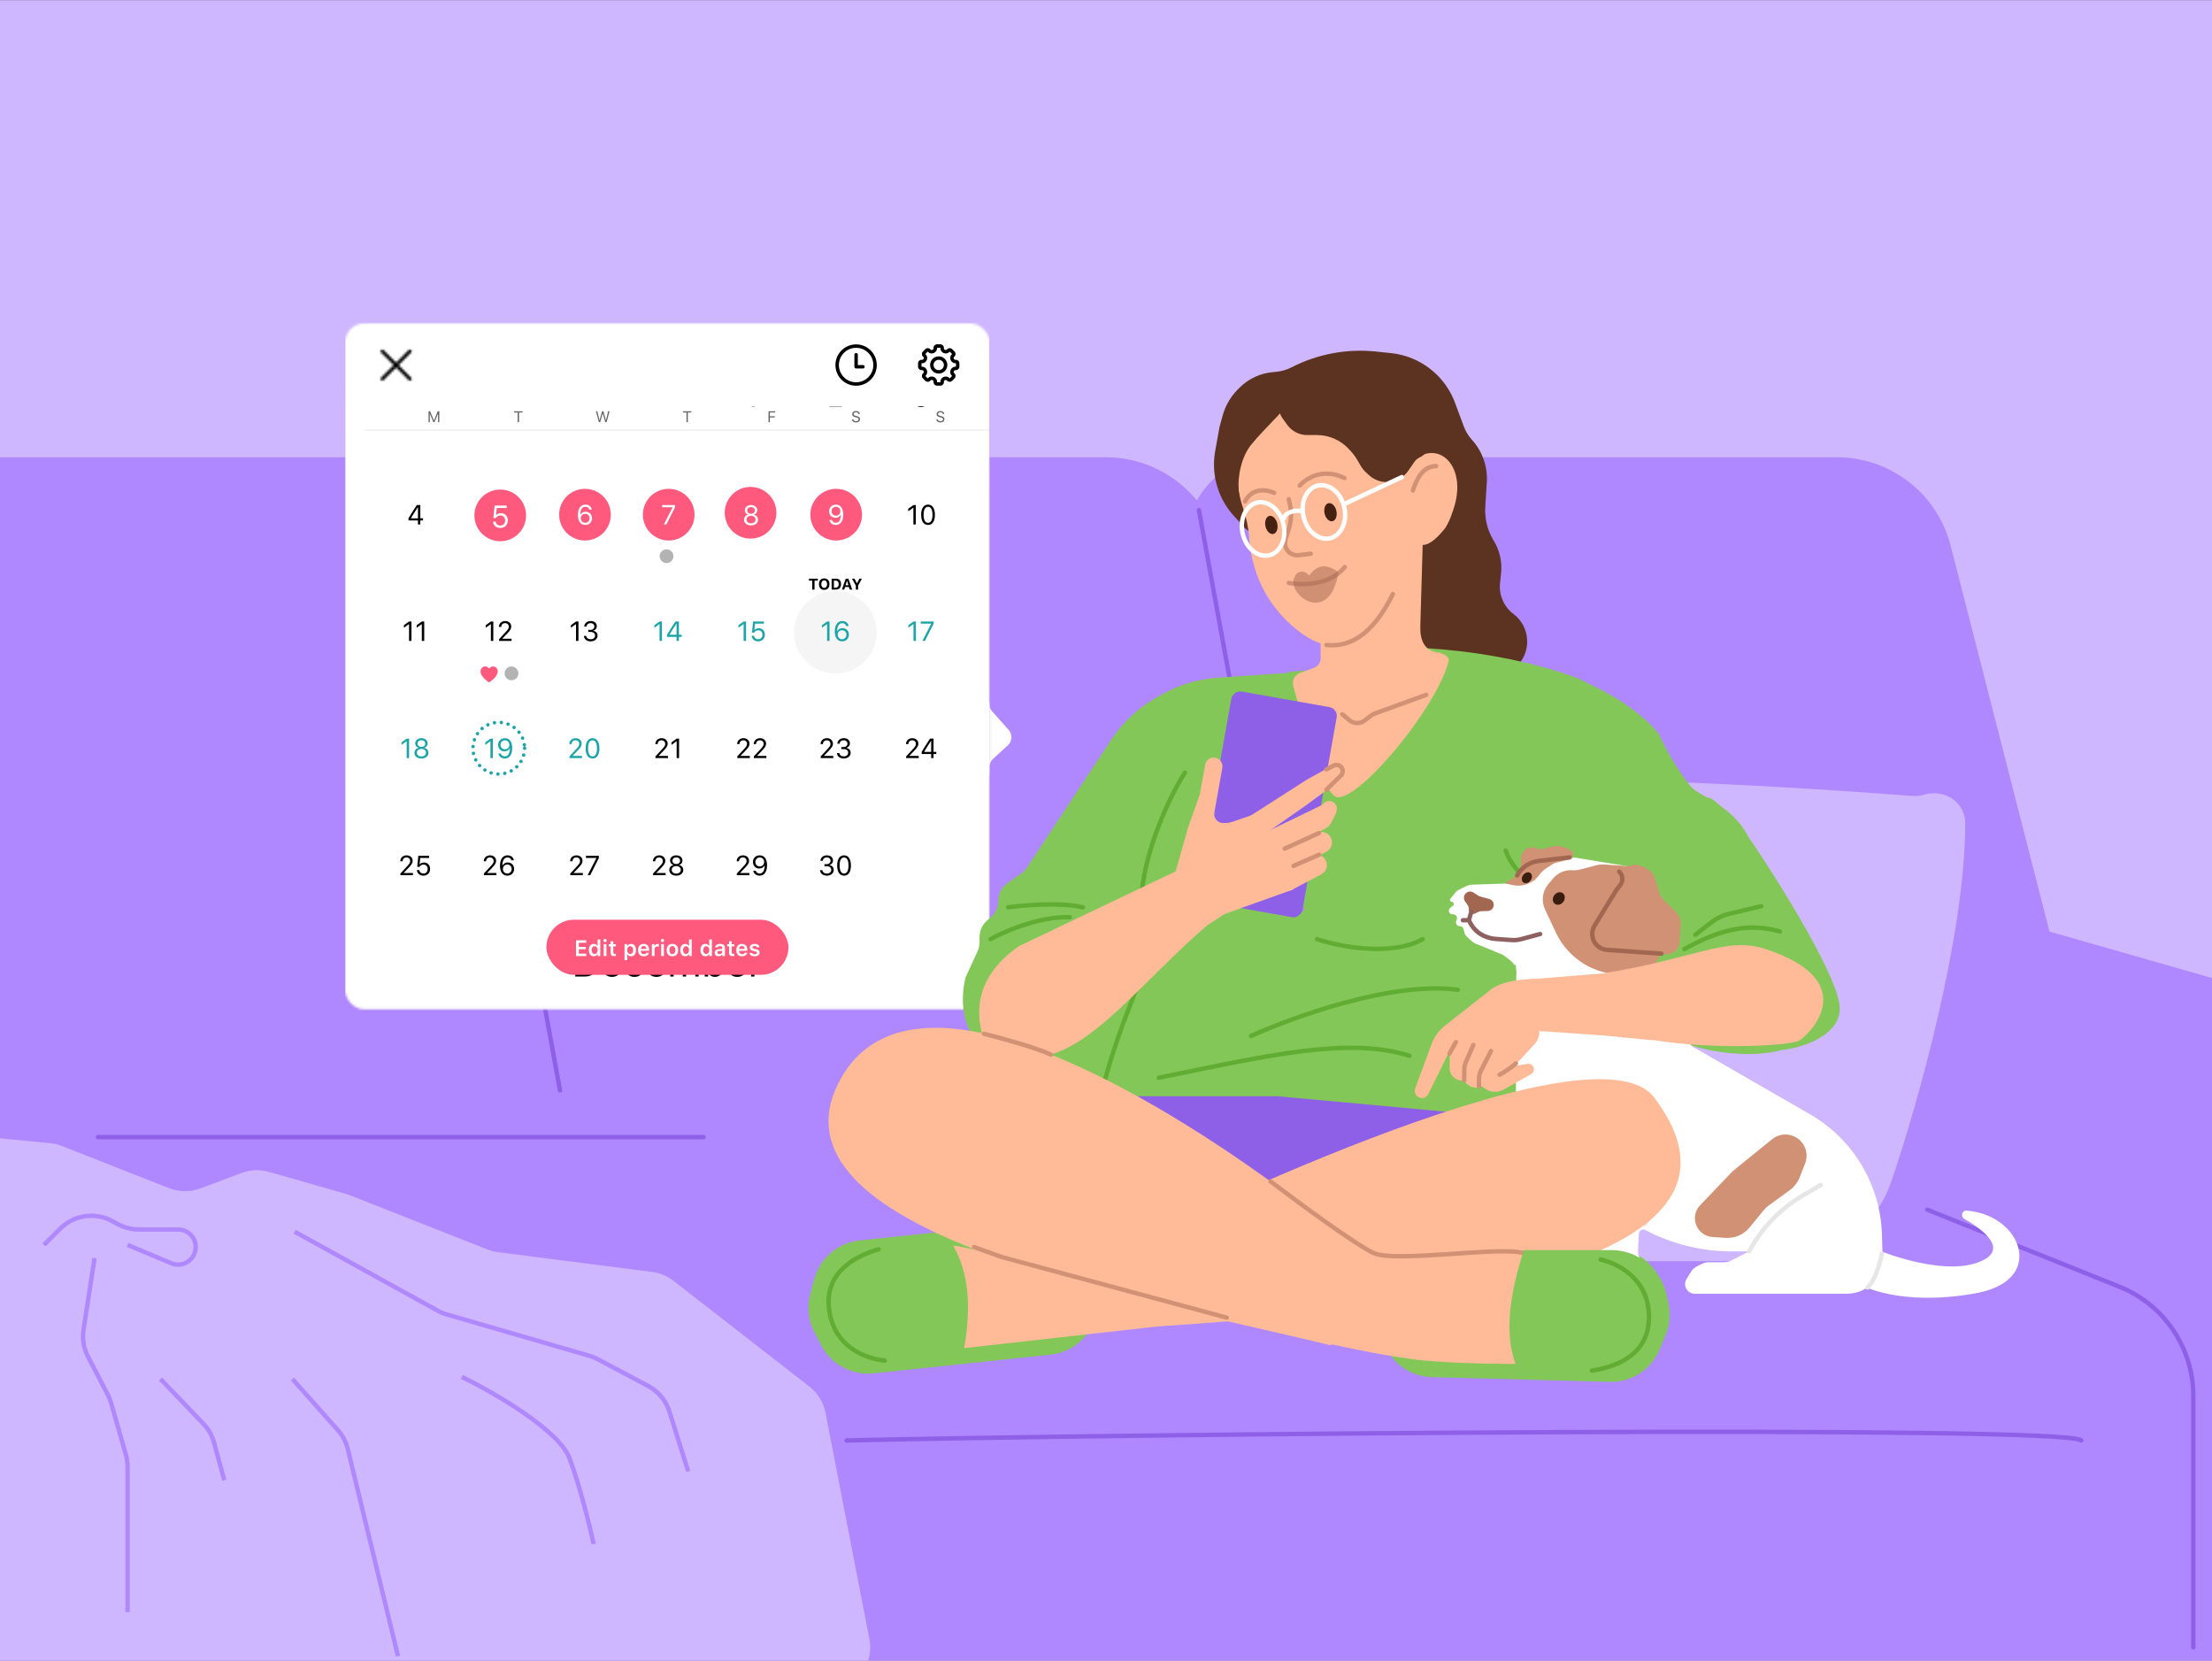 <?xml version="1.0" encoding="utf-8"?>
<svg xmlns="http://www.w3.org/2000/svg" fill="none" height="563" viewBox="0 0 1006 755" width="750">
<rect x="0" y="0" width="1006" height="755" fill="#333333" stroke="none"/>
<g clip-path="url(#clip0_68_1021)">
<rect fill="#CFB7FF" height="755" transform="matrix(-1 0 0 1 1006 0)" width="1006"/>
<path d="M544.367 227.435L542.454 225.331C532.318 214.181 517.95 207.825 502.882 207.825H236.979C225.189 207.825 214.162 213.653 207.521 223.394L204.766 227.435L188.472 215.074C182.273 210.371 174.705 207.825 166.923 207.825H-52V756H1138V522.699C1138 498.821 1122.17 477.836 1099.21 471.276L932.1 423.53L887.138 248.033C881.076 224.372 859.755 207.825 835.331 207.825H577.4C563.63 207.825 550.96 215.346 544.367 227.435Z" fill="#AF87FF"/>
<path d="M893.772 374.279C893.728 425.004 872.449 501.025 860.472 536.264L859.952 537.736C852.402 559.112 832.195 573.406 809.524 573.406H643.971C618.637 573.406 597.147 555.401 598.049 530.083C598.374 520.949 599.121 510.336 600.481 498.087C604.692 460.173 630.899 397.157 647.925 360.744C651.291 353.544 659.932 350.658 667.04 354.213C669.524 355.456 672.309 355.937 675.076 355.694C718.925 351.85 820.275 357.986 869.545 361.856C871.458 362.006 873.342 361.804 875.183 361.263C884.389 358.554 893.781 364.684 893.772 374.279Z" fill="#CFB7FF"/>
<path d="M876.501 550L963.918 585.039C984.204 593.17 997.501 612.826 997.501 634.68L997.501 749M44.538 517H320" stroke="#8D60E7" stroke-linecap="round" stroke-width="2"/>
<path d="M545.258 231.891L593.39 495.728" stroke="#8D60E7" stroke-linecap="round" stroke-width="2"/>
<path d="M206.549 231.891L254.681 495.728" stroke="#8D60E7" stroke-linecap="round" stroke-width="2"/>
<path d="M946.545 654.937C939.414 647.807 509.788 651.966 385 654.937" stroke="#8D60E7" stroke-linecap="round" stroke-width="2"/>
<path d="M725.755 470.771C725.755 464.977 730.657 426.204 719.961 390.104" stroke="#5685FF" stroke-linecap="round" stroke-width="2"/>
<path d="M717.287 465.423C710.305 452.795 690.368 424.688 666.48 413.279" stroke="#5685FF" stroke-linecap="round" stroke-width="2"/>
<path d="M458.729 331.82L451.098 323.235C450.391 322.44 450 321.412 450 320.347C450 317.946 448.054 316 445.653 316H441C438.239 316 436 318.239 436 321V351C436 353.761 438.239 356 441 356H445C447.761 356 450 353.761 450 351V348.7C450 347.298 450.588 345.961 451.621 345.014L458.37 338.827C460.384 336.982 460.543 333.861 458.729 331.82Z" fill="white"/>
<mask height="312" id="mask0_68_1021" maskUnits="userSpaceOnUse" style="mask-type:alpha" width="295" x="156" y="147">
<rect fill="#BAB8B8" height="311.881" rx="8.545" width="293.083" x="156.999" y="147"/>
</mask>
<g mask="url(#mask0_68_1021)">
<g clip-path="url(#clip1_68_1021)">
<rect fill="white" height="636.129" transform="translate(156.644 114.176)" width="293.779"/>
<g clip-path="url(#clip2_68_1021)">
<circle cx="379.91" cy="287.44" fill="#F5F5F5" r="18.802"/>
<circle cx="341.347" cy="233.09" fill="#FF5A7D" r="11.751"/>
<path d="M370.44 268.021H369.401V263.941H367.91V263.053H371.931V263.941H370.44V268.021ZM374.843 262.926C376.306 262.926 377.233 263.927 377.233 265.535C377.233 267.146 376.31 268.148 374.843 268.148C373.366 268.148 372.451 267.146 372.451 265.535C372.451 263.924 373.38 262.926 374.843 262.926ZM374.843 263.838C374.034 263.838 373.514 264.495 373.514 265.535C373.514 266.571 374.024 267.236 374.843 267.236C375.652 267.236 376.169 266.571 376.169 265.535C376.169 264.495 375.649 263.838 374.843 263.838ZM378.214 263.053H380.169C381.646 263.053 382.5 263.945 382.5 265.501C382.5 267.115 381.656 268.021 380.169 268.021H378.214V263.053ZM379.253 263.941V267.133H380.004C380.923 267.133 381.439 266.568 381.439 265.518C381.439 264.513 380.906 263.941 380.004 263.941H379.253ZM386.445 268.021L386.07 266.836H384.324L383.942 268.021H382.899L384.624 263.053H385.846L387.571 268.021H386.445ZM385.171 264.086L384.548 266.034H385.849L385.233 264.086H385.171ZM390.256 268.021H389.216V266.193L387.485 263.053H388.61L389.705 265.132H389.767L390.858 263.053H391.984L390.256 266.193V268.021Z" fill="black"/>
<g clip-path="url(#clip3_68_1021)">
<path d="M374.944 393.827V392.884H375.991C377.007 392.884 377.729 392.236 377.729 391.317C377.729 390.491 377.098 389.818 376.034 389.818C374.969 389.818 374.277 390.363 374.185 391.354H373.114C373.224 389.916 374.32 388.857 376.107 388.857C377.851 388.857 378.855 389.959 378.849 391.195C378.843 392.26 378.182 392.964 377.276 393.227V393.325C378.42 393.509 379.179 394.286 379.179 395.516C379.179 396.997 377.827 398.105 376.07 398.105C374.277 398.105 373.041 397.12 372.961 395.62H374.026C374.124 396.55 374.92 397.144 376.058 397.144C377.221 397.144 378.047 396.477 378.047 395.485C378.047 394.463 377.282 393.827 376.04 393.827H374.944ZM383.873 398.105C381.884 398.105 380.739 396.416 380.739 393.478C380.739 390.565 381.896 388.857 383.873 388.857C385.837 388.857 386.994 390.571 386.994 393.496C386.994 396.428 385.856 398.105 383.873 398.105ZM383.873 397.144C385.176 397.144 385.886 395.846 385.886 393.478C385.886 391.134 385.164 389.824 383.873 389.824C382.581 389.824 381.847 391.146 381.847 393.478C381.847 395.84 382.569 397.144 383.873 397.144Z" fill="black"/>
<path d="M335.043 391.556C335.043 389.983 336.255 388.857 337.944 388.857C339.487 388.857 340.668 389.904 340.668 391.336C340.668 392.352 340.227 393.086 338.636 394.733L336.629 396.807V396.905H340.815V397.897H335.098V397.138L338.085 393.906C339.211 392.688 339.542 392.229 339.542 391.452C339.542 390.516 338.911 389.818 337.871 389.818C336.812 389.818 336.108 390.51 336.108 391.556H335.043ZM345.453 398.099C343.954 398.099 342.834 397.23 342.558 395.84H343.69C343.923 396.636 344.596 397.12 345.465 397.12C346.904 397.12 347.718 395.846 347.779 393.496H347.681C347.246 394.353 346.383 394.855 345.331 394.855C343.648 394.855 342.43 393.613 342.43 391.899C342.43 390.124 343.715 388.857 345.526 388.857C347.43 388.857 348.85 390.32 348.85 393.325C348.85 396.361 347.613 398.099 345.453 398.099ZM345.526 393.9C346.695 393.9 347.534 393.068 347.534 391.899C347.534 390.718 346.671 389.824 345.539 389.824C344.406 389.824 343.543 390.705 343.543 391.862C343.543 393.068 344.357 393.9 345.526 393.9Z" fill="black"/>
<path d="M296.955 391.556C296.955 389.983 298.167 388.857 299.856 388.857C301.399 388.857 302.58 389.904 302.58 391.336C302.58 392.352 302.139 393.086 300.548 394.733L298.54 396.807V396.905H302.727V397.897H297.01V397.138L299.997 393.906C301.123 392.688 301.454 392.229 301.454 391.452C301.454 390.516 300.823 389.818 299.783 389.818C298.724 389.818 298.02 390.51 298.02 391.556H296.955ZM307.561 398.105C305.688 398.105 304.378 397.046 304.378 395.534C304.378 394.384 305.106 393.49 306.214 393.282V393.184C305.315 392.939 304.739 392.174 304.739 391.213C304.739 389.836 305.908 388.857 307.561 388.857C309.213 388.857 310.382 389.836 310.382 391.213C310.382 392.18 309.819 392.933 308.907 393.184V393.282C310.015 393.49 310.743 394.384 310.743 395.534C310.743 397.046 309.434 398.105 307.561 398.105ZM307.561 397.162C308.785 397.162 309.629 396.465 309.629 395.455C309.629 394.445 308.785 393.747 307.561 393.747C306.337 393.747 305.492 394.445 305.492 395.455C305.492 396.465 306.337 397.162 307.561 397.162ZM307.561 392.817C308.601 392.817 309.299 392.217 309.299 391.317C309.299 390.406 308.607 389.8 307.561 389.8C306.514 389.8 305.823 390.406 305.823 391.317C305.823 392.217 306.52 392.817 307.561 392.817Z" fill="black"/>
<path d="M259.3 391.556C259.3 389.983 260.511 388.857 262.201 388.857C263.743 388.857 264.924 389.904 264.924 391.336C264.924 392.352 264.484 393.086 262.892 394.733L260.885 396.807V396.905H265.071V397.897H259.355V397.138L262.341 393.906C263.468 392.688 263.798 392.229 263.798 391.452C263.798 390.516 263.168 389.818 262.127 389.818C261.068 389.818 260.365 390.51 260.365 391.556H259.3ZM267.255 397.897L271.221 390.136V390.051H266.496V389.065H272.341V390.087L268.412 397.897H267.255Z" fill="black"/>
<path d="M220.011 391.556C220.011 389.983 221.223 388.857 222.912 388.857C224.454 388.857 225.636 389.904 225.636 391.336C225.636 392.352 225.195 393.086 223.604 394.733L221.596 396.807V396.905H225.783V397.897H220.066V397.138L223.053 393.906C224.179 392.688 224.51 392.229 224.51 391.452C224.51 390.516 223.879 389.818 222.839 389.818C221.78 389.818 221.076 390.51 221.076 391.556H220.011ZM230.721 398.099C228.799 398.099 227.397 396.605 227.397 393.631C227.397 390.595 228.707 388.857 230.794 388.857C232.404 388.857 233.463 389.745 233.689 391.115H232.557C232.373 390.295 231.724 389.836 230.831 389.836C229.362 389.836 228.505 391.06 228.468 393.46H228.566C229.001 392.603 229.864 392.101 230.917 392.101C232.6 392.101 233.818 393.343 233.818 395.057C233.818 396.832 232.532 398.099 230.721 398.099ZM230.708 397.132C231.841 397.132 232.704 396.25 232.704 395.094C232.704 393.888 231.89 393.056 230.721 393.056C229.552 393.056 228.713 393.888 228.713 395.057C228.713 396.238 229.576 397.132 230.708 397.132Z" fill="black"/>
<path d="M182.044 391.556C182.044 389.983 183.256 388.857 184.945 388.857C186.488 388.857 187.669 389.904 187.669 391.336C187.669 392.352 187.228 393.086 185.637 394.733L183.63 396.807V396.905H187.816V397.897H182.1V397.138L185.086 393.906C186.212 392.688 186.543 392.229 186.543 391.452C186.543 390.516 185.912 389.818 184.872 389.818C183.813 389.818 183.109 390.51 183.109 391.556H182.044ZM192.57 398.105C190.899 398.105 189.7 397.077 189.602 395.565H190.685C190.783 396.507 191.542 397.138 192.583 397.138C193.739 397.138 194.504 396.306 194.504 395.069C194.504 393.876 193.739 393.074 192.625 393.074C191.787 393.074 191.126 393.46 190.777 394.114H189.743L190.251 389.065H195.153V390.051H191.114L190.838 392.927H190.936C191.365 392.395 192.02 392.125 192.901 392.125C194.382 392.125 195.606 393.288 195.606 395.039C195.606 396.856 194.376 398.105 192.57 398.105Z" fill="black"/>
<path d="M412.048 338.285C412.048 336.712 413.26 335.586 414.949 335.586C416.491 335.586 417.672 336.632 417.672 338.065C417.672 339.081 417.232 339.815 415.64 341.461L413.633 343.536V343.634H417.819V344.626H412.103V343.867L415.089 340.635C416.216 339.417 416.546 338.958 416.546 338.181C416.546 337.245 415.916 336.547 414.875 336.547C413.816 336.547 413.113 337.238 413.113 338.285H412.048ZM423.486 344.626V342.796H419.183V341.792C420.376 339.791 421.729 337.636 422.965 335.794H424.563V341.81H425.817V342.796H424.563V344.626H423.486ZM420.309 341.743V341.816H423.492V336.816H423.418C422.427 338.297 421.27 340.121 420.309 341.743Z" fill="black"/>
<path d="M373.194 338.285C373.194 336.712 374.406 335.586 376.095 335.586C377.637 335.586 378.818 336.632 378.818 338.065C378.818 339.081 378.378 339.815 376.786 341.461L374.779 343.536V343.634H378.965V344.626H373.249V343.867L376.236 340.635C377.362 339.417 377.692 338.958 377.692 338.181C377.692 337.245 377.062 336.547 376.021 336.547C374.962 336.547 374.259 337.238 374.259 338.285H373.194ZM382.636 340.556V339.613H383.683C384.699 339.613 385.421 338.964 385.421 338.046C385.421 337.22 384.791 336.547 383.726 336.547C382.661 336.547 381.969 337.092 381.877 338.083H380.806C380.917 336.645 382.012 335.586 383.799 335.586C385.543 335.586 386.547 336.688 386.541 337.924C386.535 338.989 385.874 339.693 384.968 339.956V340.054C386.113 340.237 386.872 341.015 386.872 342.245C386.872 343.726 385.519 344.834 383.762 344.834C381.969 344.834 380.733 343.848 380.653 342.349H381.718C381.816 343.279 382.612 343.873 383.75 343.873C384.913 343.873 385.739 343.206 385.739 342.214C385.739 341.192 384.974 340.556 383.732 340.556H382.636Z" fill="black"/>
<path d="M335.251 338.285C335.251 336.712 336.463 335.586 338.152 335.586C339.695 335.586 340.876 336.632 340.876 338.065C340.876 339.081 340.435 339.815 338.844 341.461L336.837 343.536V343.634H341.023V344.626H335.307V343.867L338.293 340.635C339.419 339.417 339.75 338.958 339.75 338.181C339.75 337.245 339.12 336.547 338.079 336.547C337.02 336.547 336.316 337.238 336.316 338.285H335.251ZM342.785 338.285C342.785 336.712 343.996 335.586 345.686 335.586C347.228 335.586 348.409 336.632 348.409 338.065C348.409 339.081 347.968 339.815 346.377 341.461L344.37 343.536V343.634H348.556V344.626H342.84V343.867L345.826 340.635C346.952 339.417 347.283 338.958 347.283 338.181C347.283 337.245 346.653 336.547 345.612 336.547C344.553 336.547 343.849 337.238 343.849 338.285H342.785Z" fill="black"/>
<path d="M298.032 338.285C298.032 336.712 299.244 335.586 300.933 335.586C302.476 335.586 303.657 336.632 303.657 338.065C303.657 339.081 303.216 339.815 301.625 341.461L299.618 343.536V343.634H303.804V344.626H298.087V343.867L301.074 340.635C302.2 339.417 302.531 338.958 302.531 338.181C302.531 337.245 301.9 336.547 300.86 336.547C299.801 336.547 299.097 337.238 299.097 338.285H298.032ZM307.732 344.626V337.018H307.634L305.388 338.646V337.483L307.738 335.794H308.834V344.626H307.732Z" fill="black"/>
<path d="M258.926 338.285C258.926 336.712 260.138 335.586 261.827 335.586C263.37 335.586 264.551 336.632 264.551 338.065C264.551 339.081 264.11 339.815 262.519 341.461L260.511 343.536V343.634H264.698V344.626H258.981V343.867L261.968 340.635C263.094 339.417 263.425 338.958 263.425 338.181C263.425 337.245 262.794 336.547 261.754 336.547C260.695 336.547 259.991 337.238 259.991 338.285H258.926ZM269.483 344.834C267.494 344.834 266.349 343.144 266.349 340.207C266.349 337.293 267.506 335.586 269.483 335.586C271.447 335.586 272.604 337.3 272.604 340.225C272.604 343.157 271.466 344.834 269.483 344.834ZM269.483 343.873C270.786 343.873 271.496 342.575 271.496 340.207C271.496 337.863 270.774 336.553 269.483 336.553C268.191 336.553 267.457 337.875 267.457 340.207C267.457 342.569 268.179 343.873 269.483 343.873Z" fill="#1DA4A6"/>
<circle cx="226.844" cy="340.16" r="11.751" stroke="#1DA4A6" stroke-dasharray="0.01 3.13" stroke-linecap="round" stroke-linejoin="round" stroke-width="1.567"/>
<path d="M223.041 344.626V337.018H222.943L220.697 338.646V337.483L223.047 335.794H224.142V344.626H223.041ZM229.558 344.828C228.058 344.828 226.938 343.958 226.663 342.569H227.795C228.028 343.365 228.701 343.848 229.57 343.848C231.008 343.848 231.822 342.575 231.884 340.225H231.786C231.351 341.082 230.488 341.584 229.435 341.584C227.752 341.584 226.534 340.341 226.534 338.628C226.534 336.853 227.82 335.586 229.631 335.586C231.535 335.586 232.955 337.049 232.955 340.054C232.955 343.089 231.718 344.828 229.558 344.828ZM229.631 340.629C230.8 340.629 231.639 339.797 231.639 338.628C231.639 337.446 230.776 336.553 229.643 336.553C228.511 336.553 227.648 337.434 227.648 338.591C227.648 339.797 228.462 340.629 229.631 340.629Z" fill="#1DA4A6"/>
<path d="M184.952 344.626V337.018H184.854L182.607 338.646V337.483L184.958 335.794H186.053V344.626H184.952ZM191.665 344.834C189.792 344.834 188.482 343.775 188.482 342.263C188.482 341.113 189.21 340.219 190.318 340.011V339.913C189.418 339.668 188.843 338.903 188.843 337.942C188.843 336.565 190.012 335.586 191.665 335.586C193.317 335.586 194.486 336.565 194.486 337.942C194.486 338.909 193.923 339.662 193.011 339.913V340.011C194.119 340.219 194.847 341.113 194.847 342.263C194.847 343.775 193.537 344.834 191.665 344.834ZM191.665 343.891C192.889 343.891 193.733 343.193 193.733 342.184C193.733 341.174 192.889 340.476 191.665 340.476C190.44 340.476 189.596 341.174 189.596 342.184C189.596 343.193 190.44 343.891 191.665 343.891ZM191.665 339.546C192.705 339.546 193.403 338.946 193.403 338.046C193.403 337.134 192.711 336.528 191.665 336.528C190.618 336.528 189.926 337.134 189.926 338.046C189.926 338.946 190.624 339.546 191.665 339.546Z" fill="#1DA4A6"/>
<path d="M415.444 291.354V283.747H415.347L413.1 285.375V284.212L415.451 282.523H416.546V291.354H415.444ZM419.507 291.354L423.473 283.594V283.508H418.748V282.523H424.593V283.545L420.664 291.354H419.507Z" fill="#1DA4A6"/>
<path d="M376.156 291.354V283.747H376.058L373.812 285.375V284.212L376.162 282.523H377.258V291.354H376.156ZM382.973 291.556C381.051 291.556 379.65 290.063 379.65 287.089C379.65 284.053 380.959 282.315 383.046 282.315C384.656 282.315 385.715 283.202 385.941 284.573H384.809C384.625 283.753 383.977 283.294 383.083 283.294C381.614 283.294 380.757 284.518 380.721 286.917H380.819C381.253 286.06 382.116 285.558 383.169 285.558C384.852 285.558 386.07 286.801 386.07 288.515C386.07 290.289 384.785 291.556 382.973 291.556ZM382.961 290.589C384.093 290.589 384.956 289.708 384.956 288.551C384.956 287.346 384.142 286.513 382.973 286.513C381.804 286.513 380.965 287.346 380.965 288.515C380.965 289.696 381.828 290.589 382.961 290.589Z" fill="#1DA4A6"/>
<path d="M338.189 291.354V283.747H338.091L335.845 285.375V284.212L338.195 282.523H339.291V291.354H338.189ZM344.823 291.563C343.152 291.563 341.952 290.534 341.854 289.023H342.938C343.035 289.965 343.794 290.596 344.835 290.596C345.992 290.596 346.757 289.763 346.757 288.527C346.757 287.333 345.992 286.532 344.878 286.532C344.039 286.532 343.378 286.917 343.029 287.572H341.995L342.503 282.523H347.405V283.508H343.366L343.091 286.385H343.188C343.617 285.852 344.272 285.583 345.153 285.583C346.634 285.583 347.858 286.746 347.858 288.496C347.858 290.314 346.628 291.563 344.823 291.563Z" fill="#1DA4A6"/>
<path d="M299.954 291.354V283.747H299.856L297.61 285.375V284.212L299.96 282.523H301.056V291.354H299.954ZM307.683 291.354V289.524H303.381V288.521C304.574 286.519 305.927 284.365 307.163 282.523H308.76V288.539H310.015V289.524H308.76V291.354H307.683ZM304.507 288.472V288.545H307.689V283.545H307.616C306.624 285.026 305.468 286.85 304.507 288.472Z" fill="#1DA4A6"/>
<path d="M261.974 291.354V283.747H261.876L259.63 285.375V284.212L261.98 282.523H263.076V291.354H261.974ZM267.524 287.284V286.342H268.571C269.587 286.342 270.309 285.693 270.309 284.775C270.309 283.949 269.679 283.276 268.614 283.276C267.549 283.276 266.857 283.82 266.765 284.812H265.694C265.805 283.374 266.9 282.315 268.687 282.315C270.431 282.315 271.435 283.416 271.429 284.653C271.423 285.718 270.762 286.421 269.856 286.685V286.783C271.001 286.966 271.76 287.743 271.76 288.974C271.76 290.455 270.407 291.563 268.65 291.563C266.857 291.563 265.621 290.577 265.541 289.078H266.606C266.704 290.008 267.5 290.602 268.638 290.602C269.801 290.602 270.627 289.935 270.627 288.943C270.627 287.921 269.862 287.284 268.62 287.284H267.524Z" fill="black"/>
<path d="M223.249 291.354V283.747H223.151L220.905 285.375V284.212L223.255 282.523H224.35V291.354H223.249ZM226.889 285.014C226.889 283.441 228.101 282.315 229.79 282.315C231.333 282.315 232.514 283.361 232.514 284.793C232.514 285.809 232.073 286.544 230.482 288.19L228.475 290.265V290.363H232.661V291.354H226.944V290.596L229.931 287.364C231.057 286.146 231.388 285.687 231.388 284.91C231.388 283.973 230.757 283.276 229.717 283.276C228.658 283.276 227.954 283.967 227.954 285.014H226.889Z" fill="black"/>
<path d="M186.029 291.354V283.747H185.931L183.685 285.375V284.212L186.035 282.523H187.13V291.354H186.029ZM191.836 291.354V283.747H191.738L189.492 285.375V284.212L191.842 282.523H192.938V291.354H191.836Z" fill="black"/>
<path d="M415.405 238.415V230.808H415.307L413.061 232.436V231.273L415.411 229.584H416.507V238.415H415.405ZM422.069 238.623C420.08 238.623 418.935 236.934 418.935 233.996C418.935 231.083 420.092 229.376 422.069 229.376C424.034 229.376 425.19 231.089 425.19 234.015C425.19 236.946 424.052 238.623 422.069 238.623ZM422.069 237.662C423.373 237.662 424.083 236.365 424.083 233.996C424.083 231.652 423.36 230.343 422.069 230.343C420.778 230.343 420.043 231.665 420.043 233.996C420.043 236.359 420.765 237.662 422.069 237.662Z" fill="black"/>
<circle cx="380.292" cy="233.95" fill="#FF5A7D" r="11.751"/>
<path d="M380.102 238.617C378.603 238.617 377.483 237.748 377.208 236.359H378.34C378.572 237.154 379.246 237.638 380.115 237.638C381.553 237.638 382.367 236.365 382.428 234.015H382.33C381.896 234.872 381.033 235.373 379.98 235.373C378.297 235.373 377.079 234.131 377.079 232.417C377.079 230.642 378.364 229.376 380.176 229.376C382.079 229.376 383.499 230.838 383.499 233.843C383.499 236.879 382.263 238.617 380.102 238.617ZM380.176 234.419C381.345 234.419 382.183 233.586 382.183 232.417C382.183 231.236 381.32 230.343 380.188 230.343C379.056 230.343 378.193 231.224 378.193 232.381C378.193 233.586 379.007 234.419 380.176 234.419Z" fill="white"/>
<path d="M341.562 238.822C339.689 238.822 338.379 237.763 338.379 236.251C338.379 235.101 339.108 234.207 340.216 233.999V233.901C339.316 233.656 338.741 232.891 338.741 231.93C338.741 230.553 339.91 229.574 341.562 229.574C343.214 229.574 344.383 230.553 344.383 231.93C344.383 232.897 343.82 233.65 342.908 233.901V233.999C344.016 234.207 344.745 235.101 344.745 236.251C344.745 237.763 343.435 238.822 341.562 238.822ZM341.562 237.879C342.786 237.879 343.631 237.182 343.631 236.172C343.631 235.162 342.786 234.464 341.562 234.464C340.338 234.464 339.493 235.162 339.493 236.172C339.493 237.182 340.338 237.879 341.562 237.879ZM341.562 233.534C342.602 233.534 343.3 232.934 343.3 232.034C343.3 231.122 342.609 230.517 341.562 230.517C340.515 230.517 339.824 231.122 339.824 232.034C339.824 232.934 340.522 233.534 341.562 233.534Z" fill="white"/>
<circle cx="304.126" cy="233.95" fill="#FF5A7D" r="11.751"/>
<path d="M301.905 238.415L305.87 230.655V230.569H301.146V229.584H306.99V230.606L303.061 238.415H301.905Z" fill="white"/>
<circle cx="266.042" cy="233.95" fill="#FF5A7D" r="11.751"/>
<path d="M266.152 238.617C264.231 238.617 262.829 237.124 262.829 234.149C262.829 231.114 264.139 229.376 266.226 229.376C267.835 229.376 268.894 230.263 269.121 231.634H267.988C267.805 230.814 267.156 230.355 266.263 230.355C264.794 230.355 263.937 231.579 263.9 233.978H263.998C264.433 233.121 265.296 232.619 266.348 232.619C268.031 232.619 269.249 233.862 269.249 235.575C269.249 237.35 267.964 238.617 266.152 238.617ZM266.14 237.65C267.272 237.65 268.135 236.769 268.135 235.612C268.135 234.406 267.321 233.574 266.152 233.574C264.983 233.574 264.145 234.406 264.145 235.575C264.145 236.757 265.008 237.65 266.14 237.65Z" fill="white"/>
<circle cx="227.509" cy="234.282" fill="#FF5A7D" r="11.751"/>
<path d="M227.557 239.981C225.678 239.981 224.328 238.825 224.218 237.124H225.437C225.547 238.184 226.4 238.894 227.571 238.894C228.872 238.894 229.733 237.957 229.733 236.566C229.733 235.224 228.872 234.322 227.619 234.322C226.676 234.322 225.932 234.755 225.54 235.492H224.376L224.948 229.812H230.463V230.92H225.918L225.609 234.156H225.719C226.201 233.557 226.938 233.254 227.929 233.254C229.595 233.254 230.972 234.563 230.972 236.532C230.972 238.577 229.588 239.981 227.557 239.981Z" fill="white"/>
<path d="M190.078 238.415V236.585H185.776V235.582C186.969 233.58 188.322 231.426 189.558 229.584H191.156V235.6H192.41V236.585H191.156V238.415H190.078ZM186.902 235.533V235.606H190.084V230.606H190.011C189.02 232.087 187.863 233.911 186.902 235.533Z" fill="black"/>
<path d="M417.736 180.742V179.8H418.783C419.799 179.8 420.521 179.151 420.521 178.233C420.521 177.406 419.89 176.733 418.825 176.733C417.76 176.733 417.069 177.278 416.977 178.269H415.906C416.016 176.831 417.112 175.772 418.899 175.772C420.643 175.772 421.647 176.874 421.641 178.11C421.635 179.175 420.974 179.879 420.068 180.142V180.24C421.212 180.424 421.971 181.201 421.971 182.431C421.971 183.912 420.619 185.02 418.862 185.02C417.069 185.02 415.833 184.035 415.753 182.535H416.818C416.916 183.466 417.712 184.059 418.85 184.059C420.013 184.059 420.839 183.392 420.839 182.401C420.839 181.379 420.074 180.742 418.832 180.742H417.736Z" fill="black"/>
<path d="M377.101 178.471C377.101 176.899 378.313 175.772 380.002 175.772C381.544 175.772 382.726 176.819 382.726 178.251C382.726 179.267 382.285 180.002 380.694 181.648L378.686 183.723V183.821H382.872V184.812H377.156V184.053L380.143 180.822C381.269 179.604 381.599 179.145 381.599 178.367C381.599 177.431 380.969 176.733 379.929 176.733C378.87 176.733 378.166 177.425 378.166 178.471H377.101Z" fill="black"/>
<path d="M342.048 184.812V177.205H341.95L339.703 178.833V177.67L342.054 175.98H343.149V184.812H342.048Z" fill="black"/>
</g>
<path d="M261.642 443.973V431.29H265.993C269.755 431.29 271.978 433.637 271.978 437.618V437.636C271.978 441.626 269.763 443.973 265.993 443.973H261.642ZM263.224 442.549H265.888C268.718 442.549 270.361 440.738 270.361 437.654V437.636C270.361 434.542 268.7 432.714 265.888 432.714H263.224V442.549ZM278.313 444.14C275.606 444.14 273.972 442.241 273.972 439.271V439.262C273.972 436.335 275.641 434.331 278.217 434.331C280.792 434.331 282.356 436.247 282.356 439.077V439.675H275.536C275.58 441.635 276.661 442.778 278.349 442.778C279.632 442.778 280.423 442.171 280.678 441.6L280.713 441.521H282.242L282.224 441.591C281.899 442.874 280.546 444.14 278.313 444.14ZM278.208 435.694C276.802 435.694 275.729 436.652 275.562 438.453H280.801C280.642 436.581 279.605 435.694 278.208 435.694ZM288.524 444.14C285.87 444.14 284.174 442.215 284.174 439.209V439.192C284.174 436.247 285.861 434.331 288.516 434.331C290.818 434.331 292.198 435.658 292.479 437.346L292.488 437.399H290.968L290.959 437.372C290.722 436.441 289.878 435.685 288.516 435.685C286.81 435.685 285.738 437.056 285.738 439.192V439.209C285.738 441.389 286.828 442.786 288.516 442.786C289.79 442.786 290.599 442.224 290.95 441.169L290.968 441.116L292.479 441.108L292.462 441.204C292.075 442.918 290.801 444.14 288.524 444.14ZM298.507 444.14C295.8 444.14 294.165 442.241 294.165 439.271V439.262C294.165 436.335 295.835 434.331 298.41 434.331C300.985 434.331 302.55 436.247 302.55 439.077V439.675H295.729C295.773 441.635 296.854 442.778 298.542 442.778C299.825 442.778 300.616 442.171 300.871 441.6L300.906 441.521H302.436L302.418 441.591C302.093 442.874 300.739 444.14 298.507 444.14ZM298.401 435.694C296.995 435.694 295.923 436.652 295.756 438.453H300.994C300.836 436.581 299.799 435.694 298.401 435.694ZM304.842 443.973V434.498H306.371V435.94H306.512C306.934 434.92 307.83 434.331 309.069 434.331C310.353 434.331 311.249 435.008 311.689 435.992H311.829C312.339 434.99 313.42 434.331 314.73 434.331C316.663 434.331 317.744 435.439 317.744 437.425V443.973H316.215V437.777C316.215 436.379 315.573 435.685 314.237 435.685C312.919 435.685 312.049 436.678 312.049 437.882V443.973H310.52V437.539C310.52 436.414 309.746 435.685 308.551 435.685C307.312 435.685 306.371 436.766 306.371 438.102V443.973H304.842ZM325.134 444.14C323.816 444.14 322.761 443.516 322.181 442.461H322.04V443.973H320.511V430.737H322.04V435.992H322.181C322.699 434.982 323.833 434.331 325.134 434.331C327.542 434.331 329.107 436.256 329.107 439.227V439.244C329.107 442.197 327.533 444.14 325.134 444.14ZM324.782 442.786C326.514 442.786 327.542 441.45 327.542 439.244V439.227C327.542 437.021 326.514 435.685 324.782 435.685C323.06 435.685 322.005 437.038 322.005 439.227V439.244C322.005 441.433 323.06 442.786 324.782 442.786ZM335.266 444.14C332.559 444.14 330.924 442.241 330.924 439.271V439.262C330.924 436.335 332.594 434.331 335.169 434.331C337.744 434.331 339.309 436.247 339.309 439.077V439.675H332.488C332.532 441.635 333.613 442.778 335.301 442.778C336.584 442.778 337.375 442.171 337.63 441.6L337.665 441.521H339.194L339.177 441.591C338.852 442.874 337.498 444.14 335.266 444.14ZM335.16 435.694C333.754 435.694 332.682 436.652 332.515 438.453H337.753C337.595 436.581 336.558 435.694 335.16 435.694ZM341.601 443.973V434.498H343.13V435.904H343.271C343.631 434.911 344.519 434.331 345.802 434.331C346.092 434.331 346.417 434.366 346.567 434.393V435.878C346.25 435.825 345.96 435.79 345.626 435.79C344.167 435.79 343.13 436.713 343.13 438.102V443.973H341.601Z" fill="black"/>
<circle cx="303.143" cy="252.84" fill="black" fill-opacity="0.3" r="3.134"/>
<circle cx="232.631" cy="306.111" fill="black" fill-opacity="0.3" r="3.134"/>
<path d="M224.23 302.978C223.482 302.978 222.841 303.37 222.449 303.939C222.058 303.37 221.417 302.978 220.669 302.978C219.494 302.978 218.532 303.939 218.532 305.114C218.532 306.871 219.921 308.358 221.98 309.963C222.256 310.178 222.643 310.178 222.918 309.963C224.977 308.358 226.366 306.871 226.366 305.114C226.366 303.939 225.405 302.978 224.23 302.978Z" fill="#FF5A7D"/>
</g>
<mask height="70" id="mask1_68_1021" maskUnits="userSpaceOnUse" style="mask-type:alpha" width="295" x="156" y="114">
<path clip-rule="evenodd" d="M156.644 114.176H450.418V183.115H156.644V114.176Z" fill="white" fill-rule="evenodd"/>
</mask>
<g mask="url(#mask1_68_1021)">
<rect fill="white" height="68.939" width="293.775" x="156.644" y="114.176"/>
<rect fill="white" height="68.939" width="293.775" x="156.644" y="114.176"/>
</g>
<mask height="23" id="mask2_68_1021" maskUnits="userSpaceOnUse" style="mask-type:alpha" width="23" x="169" y="154">
<path d="M173.879 159.674L186.413 172.208M186.413 159.674L173.879 172.208" stroke="black" stroke-linecap="round" stroke-linejoin="round" stroke-miterlimit="10" stroke-width="1.567"/>
</mask>
<g mask="url(#mask2_68_1021)">
<rect fill="white" height="21.935" width="21.935" x="169.179" y="154.974"/>
<rect fill="black" height="21.935" width="21.935" x="169.179" y="154.974"/>
</g>
<path d="M199.796 191.899H199.218V188.106H199.177L197.61 191.899H197.087L195.521 188.106H195.479V191.899H194.901V186.932H195.62L197.321 191.077H197.376L199.077 186.932H199.796V191.899Z" fill="black" fill-opacity="0.6"/>
<path d="M236.045 191.899H235.425V187.489H233.825V186.932H237.646V187.489H236.045V191.899Z" fill="black" fill-opacity="0.6"/>
<path d="M274.101 187.978L272.958 191.899H272.373L271.02 186.932H271.667L272.655 190.97H272.697L273.809 186.932H274.435L275.547 190.97H275.589L276.577 186.932H277.224L275.871 191.899H275.286L274.143 187.978H274.101Z" fill="black" fill-opacity="0.6"/>
<path d="M312.819 191.899H312.199V187.489H310.598V186.932H314.419V187.489H312.819V191.899Z" fill="black" fill-opacity="0.6"/>
<path d="M350.131 191.899H349.511V186.932H352.527V187.489H350.131V189.197H352.331V189.748H350.131V191.899Z" fill="black" fill-opacity="0.6"/>
<path d="M387.43 190.602H388.057C388.132 191.121 388.628 191.452 389.334 191.452C390.002 191.452 390.494 191.09 390.494 190.598C390.494 190.175 390.184 189.906 389.499 189.734L388.862 189.569C387.964 189.342 387.575 188.935 387.575 188.23C387.575 187.386 388.28 186.815 389.33 186.815C390.291 186.815 391.007 187.386 391.059 188.188H390.435C390.349 187.679 389.929 187.376 389.31 187.376C388.649 187.376 388.211 187.706 388.211 188.209C388.211 188.598 388.483 188.822 389.169 188.997L389.688 189.135C390.718 189.393 391.131 189.793 391.131 190.522C391.131 191.435 390.411 192.017 389.275 192.017C388.222 192.017 387.495 191.459 387.43 190.602Z" fill="black" fill-opacity="0.6"/>
<path d="M425.816 190.602H426.442C426.518 191.121 427.014 191.452 427.72 191.452C428.387 191.452 428.88 191.09 428.88 190.598C428.88 190.175 428.57 189.906 427.885 189.734L427.248 189.569C426.349 189.342 425.96 188.935 425.96 188.23C425.96 187.386 426.666 186.815 427.716 186.815C428.677 186.815 429.393 187.386 429.444 188.188H428.821C428.735 187.679 428.315 187.376 427.695 187.376C427.034 187.376 426.597 187.706 426.597 188.209C426.597 188.598 426.869 188.822 427.554 188.997L428.074 189.135C429.103 189.393 429.517 189.793 429.517 190.522C429.517 191.435 428.797 192.017 427.661 192.017C426.608 192.017 425.881 191.459 425.816 190.602Z" fill="black" fill-opacity="0.6"/>
<rect fill="black" fill-opacity="0.1" height="0.392" width="293.775" x="165.621" y="195.291"/>
<rect fill="#FF5A7D" height="25.069" rx="12.534" width="110.069" x="248.5" y="418.139"/>
<path d="M266.613 433.565V434.673H261.969V427.498H266.613V428.607H263.252V430.511H266.429V431.556H263.252V433.565H266.613ZM270.034 434.763C268.657 434.763 267.797 433.679 267.797 431.948C267.797 430.228 268.662 429.144 270.034 429.144C270.78 429.144 271.397 429.502 271.685 430.099H271.77V427.13H273.003V434.673H271.81V433.813H271.725C271.417 434.41 270.79 434.763 270.034 434.763ZM270.417 430.193C269.577 430.193 269.06 430.859 269.06 431.953C269.06 433.052 269.572 433.714 270.417 433.714C271.268 433.714 271.785 433.047 271.785 431.953C271.785 430.869 271.263 430.193 270.417 430.193ZM274.564 434.673V429.233H275.793V434.673H274.564ZM275.176 428.333C274.773 428.333 274.44 428.005 274.44 427.592C274.44 427.18 274.773 426.846 275.176 426.846C275.584 426.846 275.912 427.18 275.912 427.592C275.912 428.005 275.584 428.333 275.176 428.333ZM277.707 427.901H278.935V429.268H280.099V430.253H278.935V432.923C278.935 433.46 279.164 433.699 279.681 433.699C279.855 433.699 279.95 433.689 280.099 433.674V434.639C279.92 434.673 279.691 434.698 279.452 434.698C278.204 434.698 277.707 434.276 277.707 433.221V430.253H276.847V429.268H277.707V427.901ZM286.991 429.144C288.368 429.144 289.233 430.208 289.233 431.953C289.233 433.689 288.378 434.763 287.005 434.763C286.225 434.763 285.623 434.425 285.345 433.848H285.26V436.484H284.027V429.233H285.215V430.133H285.3C285.613 429.517 286.245 429.144 286.991 429.144ZM286.603 433.714C287.458 433.714 287.965 433.052 287.965 431.953C287.965 430.854 287.453 430.193 286.608 430.193C285.767 430.193 285.24 430.869 285.235 431.953C285.24 433.042 285.762 433.714 286.603 433.714ZM292.744 430.104C292.008 430.104 291.491 430.631 291.436 431.426H293.997C293.972 430.621 293.485 430.104 292.744 430.104ZM294.007 433.177H295.175C294.952 434.166 294.042 434.783 292.759 434.783C291.157 434.783 290.193 433.724 290.193 431.973C290.193 430.223 291.172 429.124 292.749 429.124C294.3 429.124 295.23 430.153 295.23 431.869V432.267H291.431V432.331C291.461 433.236 291.983 433.803 292.794 433.803C293.405 433.803 293.828 433.579 294.007 433.177ZM296.458 434.673V429.233H297.647V430.079H297.731C297.88 429.542 298.467 429.144 299.168 429.144C299.347 429.144 299.566 429.164 299.681 429.198V430.342C299.586 430.307 299.258 430.273 299.049 430.273C298.248 430.273 297.691 430.77 297.691 431.531V434.673H296.458ZM300.7 434.673V429.233H301.928V434.673H300.7ZM301.311 428.333C300.909 428.333 300.575 428.005 300.575 427.592C300.575 427.18 300.909 426.846 301.311 426.846C301.719 426.846 302.047 427.18 302.047 427.592C302.047 428.005 301.719 428.333 301.311 428.333ZM305.797 434.783C304.165 434.783 303.181 433.719 303.181 431.953C303.181 430.198 304.18 429.124 305.797 429.124C307.418 429.124 308.412 430.193 308.412 431.953C308.412 433.719 307.423 434.783 305.797 434.783ZM305.797 433.749C306.657 433.749 307.144 433.092 307.144 431.953C307.144 430.82 306.652 430.158 305.797 430.158C304.936 430.158 304.444 430.82 304.444 431.953C304.444 433.092 304.936 433.749 305.797 433.749ZM311.614 434.763C310.237 434.763 309.377 433.679 309.377 431.948C309.377 430.228 310.242 429.144 311.614 429.144C312.36 429.144 312.977 429.502 313.265 430.099H313.35V427.13H314.583V434.673H313.39V433.813H313.305C312.997 434.41 312.37 434.763 311.614 434.763ZM311.997 430.193C311.157 430.193 310.64 430.859 310.64 431.953C310.64 433.052 311.152 433.714 311.997 433.714C312.848 433.714 313.365 433.047 313.365 431.953C313.365 430.869 312.843 430.193 311.997 430.193ZM320.804 434.763C319.426 434.763 318.566 433.679 318.566 431.948C318.566 430.228 319.431 429.144 320.804 429.144C321.55 429.144 322.166 429.502 322.455 430.099H322.539V427.13H323.772V434.673H322.579V433.813H322.494C322.186 434.41 321.559 434.763 320.804 434.763ZM321.186 430.193C320.346 430.193 319.829 430.859 319.829 431.953C319.829 433.052 320.341 433.714 321.186 433.714C322.037 433.714 322.554 433.047 322.554 431.953C322.554 430.869 322.032 430.193 321.186 430.193ZM327.178 433.793C327.924 433.793 328.481 433.311 328.481 432.679V432.247L327.253 432.326C326.562 432.371 326.239 432.62 326.239 433.062C326.239 433.52 326.631 433.793 327.178 433.793ZM326.815 434.763C325.766 434.763 325.015 434.126 325.015 433.132C325.015 432.147 325.756 431.58 327.079 431.501L328.481 431.416V430.959C328.481 430.427 328.123 430.128 327.457 430.128C326.89 430.128 326.502 430.327 326.388 430.695H325.224C325.324 429.736 326.224 429.124 327.517 429.124C328.914 429.124 329.7 429.805 329.7 430.959V434.673H328.511V433.928H328.427C328.123 434.455 327.527 434.763 326.815 434.763ZM331.569 427.901H332.797V429.268H333.961V430.253H332.797V432.923C332.797 433.46 333.026 433.699 333.543 433.699C333.717 433.699 333.812 433.689 333.961 433.674V434.639C333.782 434.673 333.553 434.698 333.315 434.698C332.066 434.698 331.569 434.276 331.569 433.221V430.253H330.709V429.268H331.569V427.901ZM337.417 430.104C336.681 430.104 336.164 430.631 336.109 431.426H338.67C338.645 430.621 338.158 430.104 337.417 430.104ZM338.68 433.177H339.849C339.625 434.166 338.715 434.783 337.432 434.783C335.831 434.783 334.866 433.724 334.866 431.973C334.866 430.223 335.845 429.124 337.422 429.124C338.973 429.124 339.903 430.153 339.903 431.869V432.267H336.104V432.331C336.134 433.236 336.656 433.803 337.467 433.803C338.078 433.803 338.501 433.579 338.68 433.177ZM341.007 430.79C341.007 429.805 341.902 429.124 343.185 429.124C344.478 429.124 345.288 429.696 345.378 430.685H344.219C344.13 430.302 343.767 430.059 343.19 430.059C342.628 430.059 342.205 430.327 342.205 430.72C342.205 431.028 342.464 431.217 343.011 431.342L343.971 431.561C345.01 431.794 345.492 432.242 345.492 433.042C345.492 434.087 344.533 434.783 343.175 434.783C341.817 434.783 340.962 434.196 340.868 433.207H342.086C342.205 433.609 342.588 433.848 343.205 433.848C343.826 433.848 344.259 433.574 344.259 433.172C344.259 432.863 344.025 432.669 343.508 432.555L342.544 432.331C341.499 432.093 341.007 431.61 341.007 430.79Z" fill="white"/>
<path d="M156.645 468.277C156.645 463.085 160.853 458.876 166.045 458.876H441.022C446.214 458.876 450.423 463.085 450.423 468.277V866.645H156.645V468.277Z" fill="white"/>
<path d="M431.355 159.233L430.801 158.679V158.679L431.355 159.233ZM432.463 159.233L433.017 158.679L433.017 158.679L432.463 159.233ZM433.571 160.341L433.017 160.895V160.895L433.571 160.341ZM433.571 161.449L433.017 160.895V160.895L433.571 161.449ZM433.57 170.312L433.016 170.866H433.016L433.57 170.312ZM422.492 172.528L421.938 171.974L421.938 171.974L422.492 172.528ZM421.384 172.528L421.938 171.974H421.938L421.384 172.528ZM420.276 171.42L419.722 171.974L419.722 171.974L420.276 171.42ZM420.276 170.312L419.722 169.758H419.722L420.276 170.312ZM420.276 161.449L420.83 160.895V160.895L420.276 161.449ZM422.491 159.233L423.045 158.679V158.679L422.491 159.233ZM422.723 172.297L423.277 172.851L422.723 172.297ZM420.507 170.081L419.953 169.527L420.507 170.081ZM422.723 159.465L423.277 158.911L422.723 159.465ZM431.124 159.465L431.677 160.019L431.124 159.465ZM433.339 161.681L432.785 161.127L433.339 161.681ZM426.14 156.48C425.274 156.48 424.573 157.181 424.573 158.047H426.14V158.047V156.48ZM427.706 156.48H426.14V158.047H427.706V156.48ZM429.273 158.047C429.273 157.181 428.572 156.48 427.706 156.48V158.047H429.273ZM429.273 158.373V158.047H427.706V158.373H429.273ZM430.801 158.679L430.57 158.911L431.677 160.019L431.909 159.787L430.801 158.679ZM433.017 158.679C432.405 158.067 431.413 158.067 430.801 158.679L431.909 159.787V159.787L433.017 158.679ZM434.125 159.787L433.017 158.679L431.909 159.787L433.017 160.895L434.125 159.787ZM434.125 162.003C434.736 161.391 434.736 160.399 434.125 159.787L433.017 160.895L434.125 162.003ZM433.893 162.235L434.125 162.003L433.017 160.895L432.785 161.127L433.893 162.235ZM434.757 163.53H434.43V165.097H434.757V163.53ZM436.324 165.097C436.324 164.232 435.622 163.53 434.757 163.53V165.097H436.324ZM436.324 166.664V165.097H434.757V166.664H436.324ZM434.757 168.231C435.622 168.231 436.324 167.529 436.324 166.664H434.757V168.231ZM434.43 168.231H434.757V166.664H434.43V168.231ZM434.124 169.758L433.893 169.527L432.785 170.635L433.016 170.866L434.124 169.758ZM434.124 171.974C434.736 171.362 434.736 170.37 434.124 169.758L433.016 170.866L433.016 170.866L434.124 171.974ZM433.016 173.082L434.124 171.974L433.016 170.866L431.909 171.974L433.016 173.082ZM430.801 173.082C431.413 173.694 432.405 173.694 433.016 173.082L431.909 171.974L430.801 173.082ZM430.569 172.851L430.801 173.082L431.909 171.974L431.677 171.743L430.569 172.851ZM429.273 173.715V173.388H427.706V173.715H429.273ZM427.706 175.281C428.572 175.281 429.273 174.58 429.273 173.715H427.706V175.281ZM426.14 175.281H427.706V173.715H426.14V175.281ZM424.573 173.715C424.573 174.58 425.274 175.281 426.14 175.281V173.715H424.573ZM424.573 173.388V173.715H426.14V173.388H424.573ZM423.046 173.082L423.277 172.851L422.169 171.743L421.938 171.974L423.046 173.082ZM420.83 173.082C421.442 173.694 422.434 173.694 423.046 173.082L421.938 171.974L421.938 171.974L420.83 173.082ZM419.722 171.974L420.83 173.082L421.938 171.974L420.83 170.866L419.722 171.974ZM419.722 169.758C419.11 170.37 419.11 171.362 419.722 171.974L420.83 170.866V170.866L419.722 169.758ZM419.953 169.527L419.722 169.758L420.83 170.866L421.061 170.635L419.953 169.527ZM419.089 168.231H419.416V166.664H419.089V168.231ZM417.522 166.664C417.522 167.529 418.224 168.231 419.089 168.231V166.664H419.089H417.522ZM417.522 165.097V166.664H419.089V165.097H417.522ZM419.089 163.53C418.224 163.53 417.522 164.232 417.522 165.097H419.089V163.53ZM419.416 163.53H419.089V165.097H419.416V163.53ZM419.722 162.003L419.953 162.234L421.061 161.126L420.83 160.895L419.722 162.003ZM419.722 159.787C419.11 160.399 419.11 161.391 419.722 162.003L420.83 160.895L420.83 160.895L419.722 159.787ZM420.83 158.679L419.722 159.787L420.83 160.895L421.938 159.787L420.83 158.679ZM423.045 158.679C422.434 158.067 421.442 158.067 420.83 158.679L421.938 159.787H421.938L423.045 158.679ZM423.277 158.911L423.045 158.679L421.938 159.787L422.169 160.019L423.277 158.911ZM424.573 158.047V158.373H426.14V158.047H424.573ZM424.669 160.453C425.449 160.128 426.14 159.367 426.14 158.373H424.573C424.573 158.592 424.406 158.865 424.067 159.006L424.669 160.453ZM421.495 163.626C421.824 162.835 421.758 161.824 421.061 161.126L419.953 162.234C420.114 162.395 420.186 162.696 420.049 163.025L421.495 163.626ZM421.495 168.135C421.171 167.355 420.41 166.664 419.416 166.664V168.231C419.635 168.231 419.908 168.397 420.049 168.737L421.495 168.135ZM424.669 171.308C423.878 170.979 422.866 171.046 422.169 171.743L423.277 172.851C423.438 172.69 423.738 172.618 424.067 172.755L424.669 171.308ZM432.351 163.626C432.675 164.407 433.436 165.097 434.43 165.097V163.53C434.211 163.53 433.939 163.364 433.797 163.025L432.351 163.626ZM421.061 170.635C421.758 169.938 421.824 168.926 421.495 168.135L420.049 168.737C420.186 169.066 420.114 169.367 419.953 169.527L421.061 170.635ZM422.169 160.019C422.866 160.716 423.878 160.782 424.669 160.453L424.067 159.006C423.738 159.143 423.437 159.071 423.277 158.911L422.169 160.019ZM429.177 171.308C428.397 171.633 427.706 172.394 427.706 173.388H429.273C429.273 173.169 429.44 172.896 429.779 172.755L429.177 171.308ZM429.178 160.453C429.969 160.782 430.98 160.716 431.677 160.019L430.57 158.911C430.409 159.071 430.108 159.143 429.779 159.006L429.178 160.453ZM426.14 173.388C426.14 172.394 425.449 171.633 424.669 171.308L424.067 172.755C424.406 172.896 424.573 173.169 424.573 173.388H426.14ZM419.416 165.097C420.41 165.097 421.171 164.407 421.495 163.626L420.049 163.025C419.908 163.364 419.635 163.53 419.416 163.53V165.097ZM432.351 168.135C432.022 168.926 432.088 169.938 432.785 170.635L433.893 169.527C433.732 169.366 433.661 169.066 433.797 168.737L432.351 168.135ZM434.43 166.664C433.436 166.664 432.675 167.355 432.351 168.135L433.797 168.737C433.939 168.397 434.211 168.231 434.43 168.231V166.664ZM431.677 171.743C430.98 171.046 429.968 170.979 429.177 171.308L429.779 172.755C430.108 172.618 430.409 172.69 430.569 172.851L431.677 171.743ZM432.785 161.127C432.088 161.824 432.022 162.835 432.351 163.626L433.797 163.025C433.661 162.696 433.733 162.395 433.893 162.235L432.785 161.127ZM427.706 158.373C427.706 159.367 428.397 160.128 429.178 160.453L429.779 159.006C429.44 158.865 429.273 158.592 429.273 158.373H427.706Z" fill="black"/>
<circle cx="426.924" cy="165.881" r="3.134" stroke="black" stroke-width="1.567"/>
<path clip-rule="evenodd" d="M381.519 165.913C381.519 161.587 385.026 158.079 389.353 158.079C393.68 158.079 397.187 161.587 397.187 165.913C397.187 170.24 393.68 173.747 389.353 173.747C385.026 173.747 381.519 170.24 381.519 165.913ZM389.353 156.512C384.161 156.512 379.952 160.721 379.952 165.913C379.952 171.105 384.161 175.314 389.353 175.314C394.545 175.314 398.754 171.105 398.754 165.913C398.754 160.721 394.545 156.512 389.353 156.512ZM390.136 161.213C390.136 160.78 389.786 160.429 389.353 160.429C388.92 160.429 388.57 160.78 388.57 161.213V166.697C388.57 167.129 388.92 167.48 389.353 167.48H392.487C392.919 167.48 393.27 167.129 393.27 166.697C393.27 166.264 392.919 165.913 392.487 165.913H390.136V161.213Z" fill="black" fill-rule="evenodd"/>
</g>
<path clip-rule="evenodd" d="M185.744 707.368L421.44 707.324C448.123 707.319 469.73 685.717 469.725 659.08L469.63 143.104C469.625 116.467 447.996 94.873 421.327 94.877L185.63 94.921C158.961 94.926 137.34 116.529 137.345 143.165L137.44 659.142C137.445 685.779 159.074 707.373 185.744 707.368ZM384.291 128.258C389.016 128.257 392.842 124.409 392.842 119.659C392.841 114.91 396.668 114.429 401.393 114.428L417.531 114.425C435.507 114.422 450.073 129.057 450.076 147.126L450.17 655.066C450.173 673.135 435.613 687.776 417.637 687.78L189.522 687.822C171.546 687.825 156.981 673.19 156.977 655.121L156.883 147.181C156.88 129.112 171.44 114.471 189.416 114.467L205.568 114.464C210.293 114.463 214.12 114.943 214.121 119.692C214.122 124.442 217.95 128.289 222.675 128.288L384.291 128.258Z" fill="#BB9CC2" fill-rule="evenodd"/>
</g>
<path d="M651.172 626.135C637.931 625.782 627.484 614.761 627.837 601.52L628.179 588.722C628.532 575.481 639.553 565.033 652.794 565.387L733.736 567.548C743.601 567.811 752.298 574.09 755.652 583.371L757.934 589.685C759.975 595.331 759.823 601.537 757.511 607.077L754.805 613.559C750.987 622.703 741.938 628.558 732.032 628.294L651.172 626.135Z" fill="#83C758"/>
<path d="M471.415 555.487C484.587 554.096 496.393 563.647 497.783 576.82L499.128 589.552C500.518 602.725 490.967 614.53 477.794 615.921L397.271 624.422C387.457 625.458 378.01 620.377 373.465 611.617L370.372 605.658C367.607 600.329 366.941 594.157 368.505 588.361L370.336 581.58C372.918 572.013 381.118 565.019 390.973 563.979L471.415 555.487Z" fill="#83C758"/>
<path d="M659.047 309.948L650.667 307.2C646.508 305.836 642.644 303.697 639.28 300.897L566.221 240.089L561.133 234.492C553.879 226.512 550.746 215.613 552.657 204.998L554.605 194.177L556.026 188.965C557.27 184.405 559.681 180.249 563.023 176.908L563.732 176.199C567.838 172.093 573.272 169.583 579.061 169.12L579.986 169.046C582.585 168.838 585.116 168.119 587.435 166.93C599.221 160.885 612.509 158.394 625.684 159.757L632.542 160.466C635.882 160.812 639.155 161.636 642.26 162.915C651.267 166.623 658.319 173.919 661.719 183.046L665.788 193.97C666.521 195.936 667.595 197.758 668.96 199.351L669.93 200.482C674.369 205.661 676.614 212.367 676.189 219.176L675.487 230.396C675.16 235.631 676.412 240.843 679.082 245.357L679.528 246.111C682.101 250.462 683.205 255.526 682.676 260.553L682.201 265.058C681.628 270.499 683.958 275.841 688.335 279.124C692.25 282.06 694.554 286.714 694.554 291.608C694.554 297.903 690.808 303.655 685.026 306.145L678.19 309.089C672.128 311.7 665.32 312.005 659.047 309.948Z" fill="#5C3320"/>
<path d="M642.62 296.992C643.512 295.807 644.691 294.518 646.174 294.577C655.121 294.933 685.168 296.894 715.574 307.574C751.867 320.321 792.151 413.653 709.754 408.348L698.265 455.806C697.991 456.939 697.016 457.764 695.854 457.848L604.461 464.461C603.09 464.56 601.866 463.606 601.628 462.252L590.95 401.523C590.737 400.312 589.726 399.401 588.5 399.314L536.884 395.657C534.893 395.516 533.75 393.327 534.771 391.613L586.128 305.393L603.593 304.069C604.197 304.023 604.794 304.006 605.4 304.011C610.664 304.053 637.412 303.919 642.62 296.992Z" fill="#83C758"/>
<path d="M754.929 334.625C753.051 330.497 734.293 312.111 706.305 305.444C695.469 329.492 688.574 392.364 694.892 402.682C702.789 415.58 711.836 409.762 718.889 419.246C722.976 424.743 725.052 426.853 730.899 435.745C734.382 441.041 747.729 450.772 752.768 464.558C757.807 478.343 812.362 486.586 820.933 469.979C829.504 453.372 808.897 424.964 802.908 416.122C796.919 407.28 803.281 402.26 796.889 384.463C790.496 366.666 773.157 362.448 769.076 357.661C764.995 352.875 759.17 343.948 754.929 334.625Z" fill="#83C758"/>
<path d="M684.776 386.678C688.238 397.598 703.699 407.465 708.149 413.099" stroke="#61AC32" stroke-linecap="round" stroke-width="2"/>
<path d="M692.984 461.369L689.636 452.779C689.25 451.788 689.088 450.724 689.162 449.663L689.635 442.841C689.801 440.452 688.769 438.137 686.882 436.663L684.459 434.771C683.936 434.363 683.36 434.029 682.746 433.778L671.304 429.108C670.509 428.783 669.778 428.319 669.147 427.738L667.089 425.844C666.538 425.337 666.154 424.677 665.984 423.948L665.634 422.439C665.447 421.637 664.733 421.069 663.909 421.069C662.542 421.069 661.69 419.585 662.38 418.405L662.424 418.331C663.109 417.159 662.264 415.686 660.906 415.686L660.544 415.686C659.002 415.686 658.322 413.745 659.525 412.782L660.822 411.745C661.484 411.216 661.172 410.15 660.329 410.061C659.58 409.983 659.217 409.104 659.693 408.52L662.196 405.446C662.478 405.099 662.832 404.818 663.232 404.622L666.699 402.92C667.617 402.469 668.621 402.219 669.644 402.186L686.544 401.646C688.368 401.587 690.101 400.839 691.395 399.553L694.235 396.728C695.1 395.868 696.169 395.241 697.343 394.907L713.928 390.184C714.952 389.892 716.028 389.831 717.079 390.005L741.884 394.109C743.594 394.392 745.145 395.282 746.252 396.616L755.139 407.322C756.486 408.944 757.055 411.074 756.696 413.152L751.382 443.892C751.104 445.501 750.287 446.968 749.066 448.052L733.082 462.249C731.886 463.311 730.37 463.945 728.773 464.051L700.174 465.942C697.036 466.15 694.126 464.299 692.984 461.369Z" fill="white"/>
<path d="M768.5 474.67L755.976 460.439C755.719 460.147 755.485 459.834 755.279 459.503L748.978 449.442C747.916 447.747 746.198 446.569 744.234 446.191L704.918 438.613C701.099 437.876 697.384 440.304 696.526 444.099L692.618 461.374C689.806 472.726 683.005 488.714 682.887 490.413C682.769 492.112 688.867 514.632 691.931 525.68L699.281 554.591L701.601 562.34C702.517 565.4 701.31 568.697 698.635 570.442L690.751 575.584C689.244 576.567 688.285 578.199 688.161 579.994C687.93 583.312 690.56 586.13 693.886 586.13L705.013 586.13C707.055 586.13 709.002 585.263 710.368 583.746L715.883 577.62C717.075 576.297 717.734 574.579 717.734 572.799L717.734 563.095L715.022 543.545C714.788 541.857 716.966 540.979 717.968 542.357L723.928 550.551C724.672 551.574 725.133 552.774 725.267 554.031L727.371 573.896C727.487 574.994 727.854 576.05 728.443 576.984L729.901 579.294C734.249 586.182 741.826 590.359 749.971 590.359C750.323 590.359 750.679 590.329 751.026 590.273C754.137 589.765 756.068 586.547 754.994 583.583L753.634 579.834C753.007 578.106 751.745 576.683 750.104 575.856L748.914 575.256C746.364 573.97 744.814 571.299 744.962 568.446L745.356 560.901C745.431 559.453 746.982 558.57 748.266 559.245C760.401 565.625 773.905 568.959 787.615 568.959L795.53 568.959L787.413 573.108C786.398 573.627 785.274 573.898 784.134 573.898L777.179 573.898C776.06 573.898 774.957 574.158 773.956 574.658L771.867 575.703C770.653 576.31 769.635 577.248 768.93 578.408L767.009 581.573C765.239 584.488 767.338 588.218 770.749 588.218L801.857 588.218L817.042 588.218L839.919 588.218C847.369 588.218 853.938 583.331 856.078 576.195C856.204 575.778 856.262 575.343 856.251 574.907L855.921 561.714C855.35 538.881 842.928 517.994 823.138 506.591L770.312 476.153C769.632 475.761 769.019 475.26 768.5 474.67Z" fill="white"/>
<path d="M729.979 393.043L741.524 393.845C741.648 393.853 741.767 393.897 741.867 393.971L747.704 398.284C749.562 399.657 751.024 401.497 751.942 403.618L755.499 411.839C756.331 413.763 756.69 415.858 756.545 417.949L755.667 430.594C755.207 437.221 749.861 442.455 743.226 442.774L738.917 442.981C725.727 443.616 713.36 436.088 707.684 424.165L702.659 413.423C701.271 410.455 701.317 407.015 702.783 404.085C703.14 403.373 703.575 402.702 704.081 402.085L706.189 399.516C708.386 396.838 711.744 395.389 715.201 395.629C716.364 395.71 717.533 395.6 718.661 395.303L725.741 393.442C727.122 393.079 728.554 392.944 729.979 393.043Z" fill="#D19174"/>
<path d="M733.169 402.133L722.854 419.003C721.782 420.756 721.682 422.936 722.589 424.78C723.838 427.316 726.687 428.637 729.429 427.949L742.287 424.726C745.026 424.04 747.912 425.015 749.673 427.222L753.18 431.619C754.463 433.226 756.479 434.065 758.523 433.842C761.41 433.526 763.657 431.189 763.858 428.291L764.406 420.4C764.551 418.318 763.786 416.276 762.309 414.801L756.523 409.024C755.699 408.201 755.087 407.191 754.739 406.08L752.583 399.203C751.982 397.284 750.606 395.703 748.788 394.843L746.709 393.861C743.648 392.413 739.993 393.292 737.924 395.972L733.169 402.133Z" fill="#D19174"/>
<path d="M736.384 396.279V396.279C738.124 397.881 738.333 400.554 736.864 402.407L735.152 404.566L725.184 420.868C723.895 422.975 723.783 425.609 724.873 427.824V427.824C726.007 430.127 728.287 431.669 730.848 431.847L755.63 433.567" stroke="#A26750" stroke-linecap="round" stroke-width="2"/>
<path d="M712.531 385.661L714.254 386.503C714.562 386.654 714.832 386.873 715.041 387.145C716.027 388.422 715.376 390.289 713.81 390.677L707.816 392.162C707.128 392.332 706.474 392.618 705.882 393.007L703.172 394.788C701.97 395.578 700.921 396.579 700.076 397.744C697.276 401.604 692.441 403.419 687.792 402.354L684.971 401.708C684.68 401.641 684.623 401.25 684.884 401.103L688.138 399.268C690.321 398.037 691.684 395.738 691.717 393.232L691.757 390.218C691.804 386.633 695.483 384.249 698.775 385.67C699.865 386.141 701.087 386.21 702.223 385.866L704.924 385.049C707.446 384.286 710.164 384.505 712.531 385.661Z" fill="#D19174"/>
<path d="M689.971 397.985L690.035 397.875C692.108 394.271 695.769 391.865 699.9 391.392L713.852 389.793" stroke="#A26750" stroke-linecap="round" stroke-width="2"/>
<path d="M787.954 532.541L805.916 517.965C807.811 516.428 810.218 515.667 812.653 515.836C817.96 516.204 821.962 520.819 821.594 526.126C821.525 527.11 821.307 528.079 820.945 528.996L818.455 535.318C817.542 537.637 815.987 539.647 813.971 541.112L804.501 547.999C803.596 548.658 802.779 549.429 802.07 550.295L795.724 558.045C793.034 561.332 788.917 563.11 784.68 562.815L778.795 562.407C776.532 562.25 774.423 561.2 772.934 559.489C770.031 556.153 770.149 551.155 773.206 547.96L787.954 532.541Z" fill="#D19174"/>
<path d="M897.985 588.11C863.53 594.118 846.577 584.282 846.577 584.282L854.233 568.422C854.233 568.422 885.862 581.617 902.36 572.726C913.915 566.499 897.962 556.769 893.456 554.261C892.765 553.877 892.331 553.158 892.331 552.367C892.331 551.25 893.203 550.344 894.318 550.417C897.903 550.649 905.677 551.871 912.075 557.851C921.803 566.942 922.595 583.818 897.985 588.11Z" fill="white"/>
<path d="M673.435 414.266C672.988 414.28 671.765 414.829 670.694 415.36C669.929 415.738 668.999 415.567 668.445 414.917C668.179 414.605 668.027 414.211 668.014 413.8L667.995 413.204C667.974 412.512 667.748 411.842 667.346 411.278L666.299 409.808C665.644 408.889 665.597 407.67 666.178 406.704C667.007 405.324 668.818 404.911 670.163 405.796L672.047 407.034C672.494 407.328 672.986 407.549 673.504 407.687L677.28 408.695C678.567 409.038 679.431 410.247 679.339 411.577C679.24 413.003 678.077 414.122 676.648 414.166L673.435 414.266Z" fill="#A26750"/>
<path d="M669.109 414.612L668.013 418.376M668.013 418.376L665.322 418.376M668.013 418.376L668.82 419.852C670.371 422.69 672.918 424.854 675.97 425.928L676.61 426.152C677.719 426.542 678.876 426.781 680.049 426.863L687.523 427.382C688.976 427.482 690.436 427.34 691.842 426.961L700.425 424.646" stroke="#8F6060" stroke-linecap="round" stroke-width="2"/>
<ellipse cx="3.022" cy="2.542" fill="#391D0F" rx="3.022" ry="2.542" transform="matrix(0.601 -0.799 -0.799 -0.601 709.147 412.427)"/>
<ellipse cx="2.672" cy="2.074" fill="#391D0F" rx="2.672" ry="2.074" transform="matrix(0.601 -0.799 -0.799 -0.601 694.462 402.427)"/>
<path d="M692.597 513.743L702.384 529.087C703.158 530.301 704.127 531.378 705.251 532.277L716.152 540.988" stroke="#E4D7D7" stroke-linecap="round" stroke-width="2"/>
<path d="M752.979 535.332L751.891 547.927C751.688 550.279 750.853 552.531 749.476 554.448L748 556.5" stroke="#E6E6E6" stroke-linecap="round" stroke-width="2"/>
<path d="M728.668 533.317L725.437 551.479" stroke="#E4D7D7" stroke-linecap="round" stroke-width="2"/>
<path d="M828.111 538.743L820.167 543.383C809.915 549.372 801.483 558.034 795.773 568.444L795.477 568.982" stroke="#E6E6E6" stroke-linecap="round" stroke-width="2"/>
<path d="M855.872 570.071C855.143 573.899 852.809 582.321 849.309 585.384" stroke="#E6E6E6" stroke-linecap="round" stroke-width="2"/>
<path d="M478.435 494.127L537.79 571.53L683.895 508.33L583 494.127H478.435Z" fill="#8D60E7"/>
<path d="M689.433 438.788V508.37L581 498.413L459.462 498.413L572.306 408.802L689.433 438.788Z" fill="#83C758"/>
<path d="M647.112 244.595L645.943 284.839C645.766 290.932 647.883 296.033 653.952 296.605C655.867 296.786 659.345 298.507 658.881 300.374C653.554 321.806 617.542 364.95 607.709 362.336C601.892 360.79 591.593 324.53 588.154 311.839C587.483 309.364 588.829 306.823 591.235 305.934L597.546 303.6C599.395 302.916 600.623 301.154 600.623 299.183V266.247L644.008 250.734L647.112 244.595Z" fill="#FFBB97"/>
<path d="M575.878 184.618C571.173 190.683 566.67 191.536 563.736 202.707C563.736 202.707 560.213 215.912 565.357 231.087C566.778 235.281 567.77 239.64 568.065 244.059C569.38 263.78 579.107 278.83 592.402 288.222C598.175 292.303 604.363 294.688 610.991 292.177C638.159 281.859 646.533 247.623 646.533 247.623C646.533 247.623 649.748 248.939 655.833 241.748C658.284 239.41 659.816 235.071 660.891 231.859C667.725 212.235 654.54 199.572 642.976 209.214C642.364 209.699 643.748 209.082 642.976 209.214C642.204 209.346 636.283 187.813 629.559 182.321C617.578 172.504 588.495 168.361 575.878 184.618Z" fill="#FFBB97"/>
<path d="M611.58 257.79C602.809 268.419 586.135 264.981 586.135 264.981" stroke="#D19174" stroke-linecap="round" stroke-width="2"/>
<path d="M586.133 226.941L586.565 228.782C587.474 232.658 587.321 236.709 586.121 240.506L585.028 243.961L584.631 245.311C583.51 249.123 586.653 252.837 590.597 252.364L596.091 251.705" stroke="#D19174" stroke-linecap="round" stroke-width="2"/>
<path d="M611.421 217.276C598.858 211.324 591.114 220.728 591.114 220.728" stroke="#D19174" stroke-linecap="round" stroke-width="2"/>
<path d="M566.221 227.919C570.647 219.622 579.496 224.047 579.496 224.047" stroke="#D19174" stroke-linecap="round" stroke-width="2"/>
<path d="M580.895 238.053C580.404 235.783 578.792 234.207 577.32 234.519C575.823 234.831 575.027 236.936 575.513 239.191C576.004 241.461 577.624 243.034 579.103 242.72C580.585 242.413 581.381 240.308 580.895 238.053Z" fill="#442110"/>
<path d="M607.787 232.256C607.296 229.986 605.683 228.41 604.211 228.722C602.714 229.034 601.919 231.139 602.405 233.394C602.895 235.664 604.515 237.237 605.995 236.923C607.477 236.616 608.272 234.511 607.787 232.256Z" fill="#442110"/>
<path d="M603.241 293.203C613.282 294.278 623.968 289.328 633.481 270.035M642.557 222.941C644.217 217.962 646.983 211.877 653.067 211.877" stroke="#D19174" stroke-linecap="round" stroke-width="2"/>
<path d="M568.982 202.192C575.52 194.028 587.149 184.276 591.475 175.486C548.674 180.654 555.141 211.317 563.724 226.003C562.305 218.178 564.221 208.137 568.982 202.192Z" fill="#5C3320"/>
<path d="M604.956 194.968C586.698 188.054 581.088 181.809 580.57 176.111L592.14 169.222C607.344 160.017 639.964 175.882 646.624 185.214C651.334 191.814 643.214 203.804 645.876 206.346C634.617 216.65 631.995 208.022 623.651 203.744C618.859 201.286 619.922 200.636 604.956 194.968Z" fill="#5C3320"/>
<path d="M589.947 260.583C589.947 260.583 592.657 258.378 595.455 261.635C595.455 261.635 597.622 258.059 601.172 257.502C604.722 256.946 608.609 260.043 608.609 260.043C608.579 262.757 606.657 268.412 604.84 270.594C599.799 276.645 593.879 272.725 593.879 272.725C591.359 271.629 585.217 265.53 589.947 260.583Z" fill="#A26750" fill-opacity="0.5"/>
<path d="M477.681 492.193C477.681 492.193 429.83 484.999 439.099 444.445L444.588 432.486C445.189 431.178 445.5 429.754 445.5 428.314V426.013C445.5 423.144 446.732 420.413 448.884 418.514L450.68 416.929C452.791 415.067 454 412.388 454 409.573C454 406.391 455.543 403.407 458.14 401.568L464.467 397.086C465.48 396.368 466.351 395.468 467.034 394.432L505.405 336.27C510.723 328.209 517.908 321.551 526.35 316.861L528.819 315.489C536.512 311.216 545.051 308.686 553.831 308.081L587.948 305.729C572.785 329.77 563.352 388.281 590.429 379.556L572.765 418.281C525.831 492.411 477.681 492.193 477.681 492.193Z" fill="#83C758"/>
<path d="M538.205 601.77L438.363 612.961C438.363 612.961 393.331 608.315 402.778 583.429C412.232 558.55 441.301 567.834 441.301 567.834C441.301 567.834 488.424 567.097 519.469 562.267L538.199 601.77H538.205Z" fill="#FFBB97"/>
<path d="M515.655 564.85C515.655 564.85 723.614 460.9 752.382 499.071C796.938 558.192 715.689 591.374 526.312 603.045L515.662 564.85H515.655Z" fill="#FFBB97"/>
<path d="M721.659 446.416C708.884 444.756 686.079 443.378 679.083 449.484C666.574 460.401 657.755 467.208 657.755 467.208L667.12 483.275L687.418 484.616C687.418 484.616 689.73 477.592 698.258 468.62L737.148 471.308C745.304 475.491 730.108 451.163 721.659 446.416Z" fill="#FFBB97"/>
<path d="M643.62 494.815L651.109 474.584C652.311 471.336 654.388 468.485 657.111 466.345L678.236 449.747C681.91 446.861 687.263 447.704 689.872 451.58L698.716 464.718C700.797 467.808 700.481 471.923 697.955 474.66L688.756 484.627L694.669 483.687C695.899 483.492 697.088 484.22 697.473 485.404C697.846 486.551 697.357 487.802 696.305 488.393L683.882 495.368C681.086 496.938 677.625 496.696 675.074 494.753L673.947 493.894C670.976 495.352 667.386 494.125 665.928 491.154C662.457 491.821 659.244 489.145 659.271 485.611L659.331 477.705L649.61 497.394C649.055 498.516 647.909 499.223 646.657 499.214C644.394 499.197 642.834 496.938 643.62 494.815Z" fill="#FFBB97"/>
<path d="M682.022 488.593C684.008 487.543 686.704 485.794 689.441 483.478" stroke="#D19174" stroke-linecap="round" stroke-width="2"/>
<path d="M659.206 478.984L662.148 473.764" stroke="#D19174" stroke-linecap="round" stroke-width="2"/>
<path d="M665.924 491.152L665.963 486.103C665.971 485.014 666.2 483.938 666.636 482.941L670.065 475.104" stroke="#D19174" stroke-linecap="round" stroke-width="2"/>
<path d="M672.602 493.884L672.628 490.422C672.638 489.174 672.938 487.946 673.504 486.834L678.083 477.847" stroke="#D19174" stroke-linecap="round" stroke-width="2"/>
<path d="M579.17 321.191L582.904 398.989" stroke="#61AC32" stroke-linecap="round" stroke-width="2"/>
<path d="M538.896 351.233C528.547 367.379 518.163 395.561 519.203 412.121C530 434 513 449 501.502 495.094" stroke="#61AC32" stroke-linecap="round" stroke-width="2"/>
<path d="M550.772 388.47L464.52 429.619C463.805 429.96 463.103 430.367 462.462 430.832C443.294 444.761 444.243 460.163 446.51 469.599C447.372 473.184 449.836 476.257 453.218 477.726C491.902 494.528 516.701 441.952 567.145 406.474L550.772 388.47Z" fill="#FFBB97"/>
<path clip-rule="evenodd" d="M605.474 611.167C614.686 613.197 631.95 616.802 644.522 618.235C663.021 620.345 692.171 620.128 692.171 620.128C692.171 620.128 736.364 614.833 728.088 589.473C719.817 564.109 691.042 573.968 691.042 573.968C691.042 573.968 656.499 575.215 627.399 571.693C622.121 569.103 612.759 563.975 600.752 555.196C544.983 510.919 414.9 425.064 381.519 493.226C352.282 552.922 483.647 583.056 571.767 603.269C581.221 605.438 590.178 607.493 598.385 609.457L599.071 609.72C599.071 609.72 601.335 610.252 604.988 611.06C605.148 611.1 605.308 611.139 605.467 611.178L605.474 611.167Z" fill="#FFBB97" fill-rule="evenodd"/>
<path clip-rule="evenodd" d="M467.739 475.653C505.534 488.795 547.436 515.136 578.715 537.807C587.007 543.817 594.556 549.571 601.087 554.757C610.58 561.697 618.411 566.346 623.865 569.259C625.254 570.001 626.489 570.63 627.558 571.156C640.981 572.775 655.564 573.38 667.371 573.562C674.226 573.668 680.14 573.631 684.34 573.568C686.44 573.536 688.111 573.498 689.257 573.468C689.83 573.453 690.272 573.44 690.57 573.43C690.719 573.425 690.832 573.422 690.908 573.419L690.943 573.418L690.953 573.415C691.01 573.396 691.094 573.369 691.203 573.335C691.421 573.267 691.74 573.172 692.148 573.06C692.964 572.837 694.135 572.547 695.566 572.28C698.424 571.746 702.332 571.299 706.51 571.658C710.689 572.016 715.161 573.182 719.122 575.893C723.09 578.61 726.51 582.853 728.613 589.301C730.737 595.812 729.496 601.084 726.412 605.289C723.351 609.463 718.503 612.552 713.458 614.816C708.405 617.083 703.1 618.548 699.066 619.445C697.047 619.894 695.343 620.202 694.142 620.397C693.541 620.495 693.066 620.565 692.741 620.611C692.578 620.633 692.453 620.65 692.368 620.661L692.27 620.674L692.245 620.677L692.239 620.677L692.237 620.678C692.236 620.678 692.236 620.678 692.17 620.129C692.105 619.579 692.105 619.579 692.105 619.579L692.106 619.579L692.112 619.579L692.135 619.576L692.226 619.564C692.308 619.553 692.43 619.537 692.589 619.515C692.906 619.471 693.373 619.402 693.965 619.306C695.148 619.113 696.832 618.809 698.827 618.365C702.82 617.477 708.046 616.032 713.006 613.806C717.975 611.576 722.623 608.586 725.52 604.635C728.395 600.715 729.574 595.815 727.561 589.645C725.528 583.411 722.25 579.375 718.497 576.807C714.736 574.232 710.463 573.107 706.415 572.76C702.366 572.413 698.563 572.845 695.768 573.368C694.372 573.628 693.23 573.911 692.44 574.127C692.045 574.236 691.737 574.327 691.53 574.392C691.455 574.415 691.394 574.435 691.345 574.45L691.296 574.466L691.238 574.485L691.224 574.49L691.221 574.491L691.22 574.491L691.143 574.518L691.061 574.521L691.057 574.399C691.061 574.521 691.061 574.521 691.06 574.521L691.059 574.521L691.053 574.521L691.031 574.522L690.945 574.525L690.847 574.528C690.781 574.53 690.7 574.533 690.604 574.536C690.304 574.545 689.86 574.559 689.286 574.574C688.136 574.604 686.461 574.643 684.356 574.674C680.147 574.738 674.221 574.775 667.353 574.669C656.481 574.501 643.234 573.974 630.688 572.626C631.165 572.838 631.544 573 631.822 573.115C632.007 573.193 632.147 573.249 632.24 573.286C632.286 573.305 632.321 573.319 632.344 573.327L632.369 573.337L632.375 573.34L632.376 573.34L633.212 573.66L632.551 574.265L629.351 577.19L628.978 576.782L617.222 593.98L605.466 611.179L605.333 611.715C603.248 611.2 601.104 610.679 598.905 610.151L598.872 610.237L598.219 609.987C590.025 608.026 581.084 605.975 571.642 603.809L571.601 603.799C569.603 603.341 567.583 602.878 565.543 602.409C529.199 594.058 486.519 584.007 450.973 570.963C425.763 561.712 404.07 550.931 390.776 538.132C384.122 531.726 379.545 524.789 377.706 517.259C375.864 509.719 376.782 501.638 381.021 492.983C388.478 477.756 400.726 470.114 415.842 467.95C430.922 465.792 448.846 469.083 467.739 475.653Z" fill="#FFBB97" fill-rule="evenodd"/>
<path d="M577.838 537.134C590.192 546.538 616.891 566.23 624.856 569.771C634.813 574.196 682.938 566.452 692.895 569.771" stroke="#D19174" stroke-linecap="round" stroke-width="2"/>
<path d="M443 567L455.5 571.5L557.924 599.088" stroke="#D19174" stroke-linecap="round" stroke-miterlimit="10" stroke-width="2"/>
<path d="M797.065 383.236C751.882 327.024 792.15 400.194 791.909 432.034C821.116 441.327 813.846 466.805 808.5 477.5C816.612 477.315 836.715 471.862 836.715 458.586C836.715 445.31 810.282 402.821 797.065 383.236Z" fill="#83C758"/>
<path d="M766 431.5C780.5 423.5 794 419 809.5 423.5" stroke="#61AC32" stroke-linecap="round" stroke-width="2"/>
<path d="M585.469 193.154L583.293 190.155C579.83 185.381 582.151 178.618 587.816 176.977C588.469 176.788 589.141 176.678 589.82 176.649L601.224 176.16C605.946 175.957 610.635 177.045 614.786 179.305L627.786 186.383L646.198 196.356C650.848 198.875 650.623 205.622 645.816 207.826C644.769 208.305 643.87 209.058 643.215 210.005L640.434 214.022C639.643 215.165 638.657 216.16 637.522 216.961C633.019 220.139 626.921 219.798 622.801 216.136L621.556 215.029C620.444 214.041 619.497 212.881 618.751 211.594L617.341 209.16C616.547 207.79 615.613 206.506 614.554 205.329L613.636 204.308C609.878 200.13 604.523 197.744 598.903 197.744L594.468 197.744C590.906 197.744 587.56 196.037 585.469 193.154Z" fill="#5C3320"/>
<path d="M771 425L778.585 419.139C780.835 417.4 783.431 416.161 786.199 415.505L801 412" stroke="#61AC32" stroke-linecap="round" stroke-width="2"/>
<path d="M437.504 618.258C437.602 617.699 437.712 617.112 437.832 616.502C441.385 598.438 442.2 578.88 431.805 563.686L407.319 567.604C394.614 569.637 385.292 580.638 385.372 593.505C385.464 608.299 397.836 620.051 412.615 619.383L437.504 618.258Z" fill="#83C758"/>
<path d="M399.623 567.992C391.727 570.28 374.964 576.866 377.019 594.918C379.075 612.97 394.538 617.841 402.351 618.609" stroke="#61AC32" stroke-linecap="round" stroke-width="2"/>
<rect fill="#8D60E7" height="96.987" rx="4.015" transform="matrix(-0.985 -0.175 -0.175 0.985 608.611 322.172)" width="48.631"/>
<path d="M539.964 416.834L535.198 394.975L550.865 377.628C551.559 376.86 552.439 376.284 553.421 375.955L562.398 372.946L570.983 369.995L579.79 383.662C580.001 383.99 580.18 384.337 580.324 384.699L588.151 404.391L557.663 415.264C557.223 415.421 556.803 415.628 556.411 415.882L549.123 420.605C545.591 422.893 540.861 420.946 539.964 416.834Z" fill="#FFBB97"/>
<path d="M594.345 354.448L568.07 371.269L573.625 380.317L594.074 366.042L610.422 353.961C611.734 352.991 612.257 351.276 611.708 349.739C610.939 347.588 608.425 346.64 606.428 347.748L594.345 354.448Z" fill="#FFBB97"/>
<path d="M603.235 349.782L606.528 348.061C607.323 347.646 608.267 347.633 609.074 348.025V348.025C610.834 348.881 611.213 351.223 609.813 352.59L603.235 359.017" stroke="#D19174" stroke-linecap="round" stroke-width="2"/>
<path d="M600.782 366.186L576.022 378.199L580.95 388.358L602.962 376.54C604.046 375.958 604.926 375.058 605.483 373.961L607.5 369.989C607.704 369.587 607.833 369.15 607.881 368.701L607.955 367.992C608.31 364.618 604.114 362.789 601.883 365.344C601.577 365.696 601.202 365.982 600.782 366.186Z" fill="#FFBB97"/>
<path d="M598.834 378.702L580.09 388.162L584.354 397.266L603.244 387.207C605.376 386.071 606.329 383.526 605.467 381.269C604.453 378.616 601.368 377.423 598.834 378.702Z" fill="#FFBB97"/>
<path d="M596.5 388.988L583.141 395.652C580.729 396.855 579.717 399.762 580.86 402.202C582.063 404.77 585.168 405.811 587.675 404.488L600.879 397.519C603.023 396.388 603.985 393.833 603.12 391.567C602.109 388.921 599.036 387.723 596.5 388.988Z" fill="#FFBB97"/>
<path d="M540.329 376.187L534.537 396.721L562.243 373.815L556.641 374.202C553.96 374.388 551.819 372.004 552.289 369.359L555.9 349.054C556.225 347.223 555.236 345.412 553.519 344.697C551.176 343.721 548.531 345.166 548.087 347.665L545.799 360.534C545.741 360.861 545.656 361.182 545.545 361.494L540.329 376.187Z" fill="#FFBB97"/>
<path d="M599.878 378.717L584.291 385.796M599.916 388.574L588.265 393.667" stroke="#D19174" stroke-linecap="round" stroke-width="2"/>
<path d="M583.71 238.341C585.265 245.19 582.079 251.32 577.158 252.437C572.238 253.554 566.717 249.4 565.162 242.552C563.607 235.703 566.793 229.572 571.714 228.455C576.634 227.338 582.155 231.492 583.71 238.341Z" stroke="white" stroke-linecap="round" stroke-width="2"/>
<path d="M611.368 230.597C612.923 237.445 609.737 243.576 604.816 244.693C599.896 245.81 594.375 241.656 592.82 234.807C591.265 227.959 594.451 221.828 599.372 220.711C604.293 219.594 609.813 223.748 611.368 230.597Z" stroke="white" stroke-linecap="round" stroke-width="2"/>
<path d="M583.923 235.663C583.923 234.004 587.352 231.459 592.22 232.345" stroke="white" stroke-linecap="round" stroke-width="2"/>
<path d="M611.58 229.025L637.578 216.856" stroke="white" stroke-linecap="round" stroke-width="2"/>
<path d="M691.328 625.166C691.395 625.301 691.462 625.435 691.529 625.568L735.908 619.959C747.638 618.477 756.875 609.239 758.357 597.508C760.311 582.038 748.253 568.361 732.66 568.361L693.04 568.361C687.139 587.076 682.66 607.561 691.328 625.166Z" fill="#83C758"/>
<path d="M723.986 623.172C732.115 621.942 749.598 617.617 749.934 599.451C750.27 581.286 735.582 574.424 727.937 572.636" stroke="#61AC32" stroke-linecap="round" stroke-width="2"/>
<path d="M728.85 442.544L695.107 445.31L715.021 469.096C726.453 470.386 749.981 472.968 752.636 472.968C780.294 477.393 814.909 475.427 818.462 472.968C825.653 467.99 845.013 445.31 802.973 431.481C784.917 425.542 770.89 435.906 728.85 442.544Z" fill="#FFBB97"/>
<path d="M610.475 324.722L613.71 327.417C615.699 329.075 618.571 329.131 620.623 327.552L623.625 325.243C624.075 324.898 624.575 324.623 625.108 324.429L648.642 315.871" stroke="#D19174" stroke-linecap="round" stroke-width="2"/>
<path d="M527 490C576 480 613 471.2 641 480" stroke="#61AC32" stroke-linecap="round" stroke-width="2"/>
<path d="M569 471C588 462.333 633.4 446 663 450" stroke="#61AC32" stroke-linecap="round" stroke-width="2"/>
<path d="M599 427C609 430.333 632.6 435 647 427" stroke="#61AC32" stroke-linecap="round" stroke-width="2"/>
<path d="M450.5 427C454.5 424.5 472 416.5 486.5 417" stroke="#61AC32" stroke-linecap="round" stroke-width="2"/>
<path d="M458.5 412.5C465.667 411.5 482.5 410.1 492.5 412.5" stroke="#61AC32" stroke-linecap="round" stroke-width="2"/>
<path d="M22.704 519.732L-20.491 515.594C-36.454 514.064 -47.636 531.001 -39.957 545.08L-8.934 601.954C-5.838 607.63 -5.677 614.453 -8.502 620.269L-35.99 676.862C-37.313 679.585 -38 682.573 -38 685.6V749C-38 760.046 -29.046 769 -18 769H375.746C388.32 769 397.775 757.534 395.38 745.19L375.43 642.369C374.508 637.618 371.895 633.363 368.075 630.392L306.314 582.356C303.49 580.159 300.128 578.76 296.579 578.305L226.47 569.317C224.83 569.106 223.222 568.693 221.683 568.087L158 543L122.342 532.812C118.223 531.635 113.835 531.812 109.825 533.316L91.192 540.303C86.562 542.039 81.453 541.999 76.852 540.19L28.114 521.028C26.38 520.346 24.559 519.91 22.704 519.732Z" fill="#CFB7FF"/>
<path d="M134 560L199.045 595.92C200.344 596.638 201.72 597.209 203.145 597.622L268.012 616.424C269.334 616.807 270.612 617.325 271.828 617.971L294.761 630.154C299.4 632.619 302.883 636.809 304.458 641.82L313 669" stroke="#AF87FF" stroke-width="2"/>
<path d="M210 626C224.333 633 254.2 650.2 259 663C263.8 675.8 268.333 694.333 270 702" stroke="#AF87FF" stroke-width="2"/>
<path d="M43 572L37.995 604.535C37.348 608.736 38.057 613.033 40.018 616.803L49.069 634.209C49.688 635.4 50.186 636.65 50.555 637.941L57.23 661.307C57.741 663.094 58 664.943 58 666.801V733" stroke="#AF87FF" stroke-width="2"/>
<path d="M73 627L92.482 647.329C94.791 649.738 96.46 652.686 97.338 655.905L102 673" stroke="#AF87FF" stroke-width="2"/>
<path d="M133 627L153.686 650.272C155.862 652.72 157.404 655.665 158.175 658.847L181 753" stroke="#AF87FF" stroke-width="2"/>
<path d="M20 566L27.38 558.62C33.672 552.328 43.364 550.95 51.16 555.238L53.499 556.524C56.452 558.148 59.767 559 63.137 559H81.012C85.424 559 89 562.576 89 566.988V566.988C89 572.696 83.187 576.562 77.923 574.355L58 566" stroke="#AF87FF" stroke-width="2"/>
<path d="M447.5 470C454.833 471.833 471.2 476.3 478 479.5" stroke="#D19174" stroke-linecap="round" stroke-width="2"/>
<path d="M774 351C779 345 792.4 332 806 328" stroke="#AF87FF" stroke-linecap="round" stroke-width="2"/>
<path d="M768.03 343.747C767.525 339.601 768.369 329.894 775.783 324.231" stroke="#AF87FF" stroke-linecap="round" stroke-width="2"/>
</g>
<defs>
<clipPath id="clip0_68_1021">
<rect fill="white" height="755" transform="matrix(-1 0 0 1 1006 0)" width="1006"/>
</clipPath>
<clipPath id="clip1_68_1021">
<rect fill="white" height="636.129" transform="translate(156.644 114.176)" width="293.779"/>
</clipPath>
<clipPath id="clip2_68_1021">
<rect fill="white" height="532.719" transform="translate(156.645 184.683)" width="293.779"/>
</clipPath>
<clipPath id="clip3_68_1021">
<rect fill="white" height="266.356" transform="translate(156.642 153.346)" width="293.775"/>
</clipPath>
</defs>
</svg>